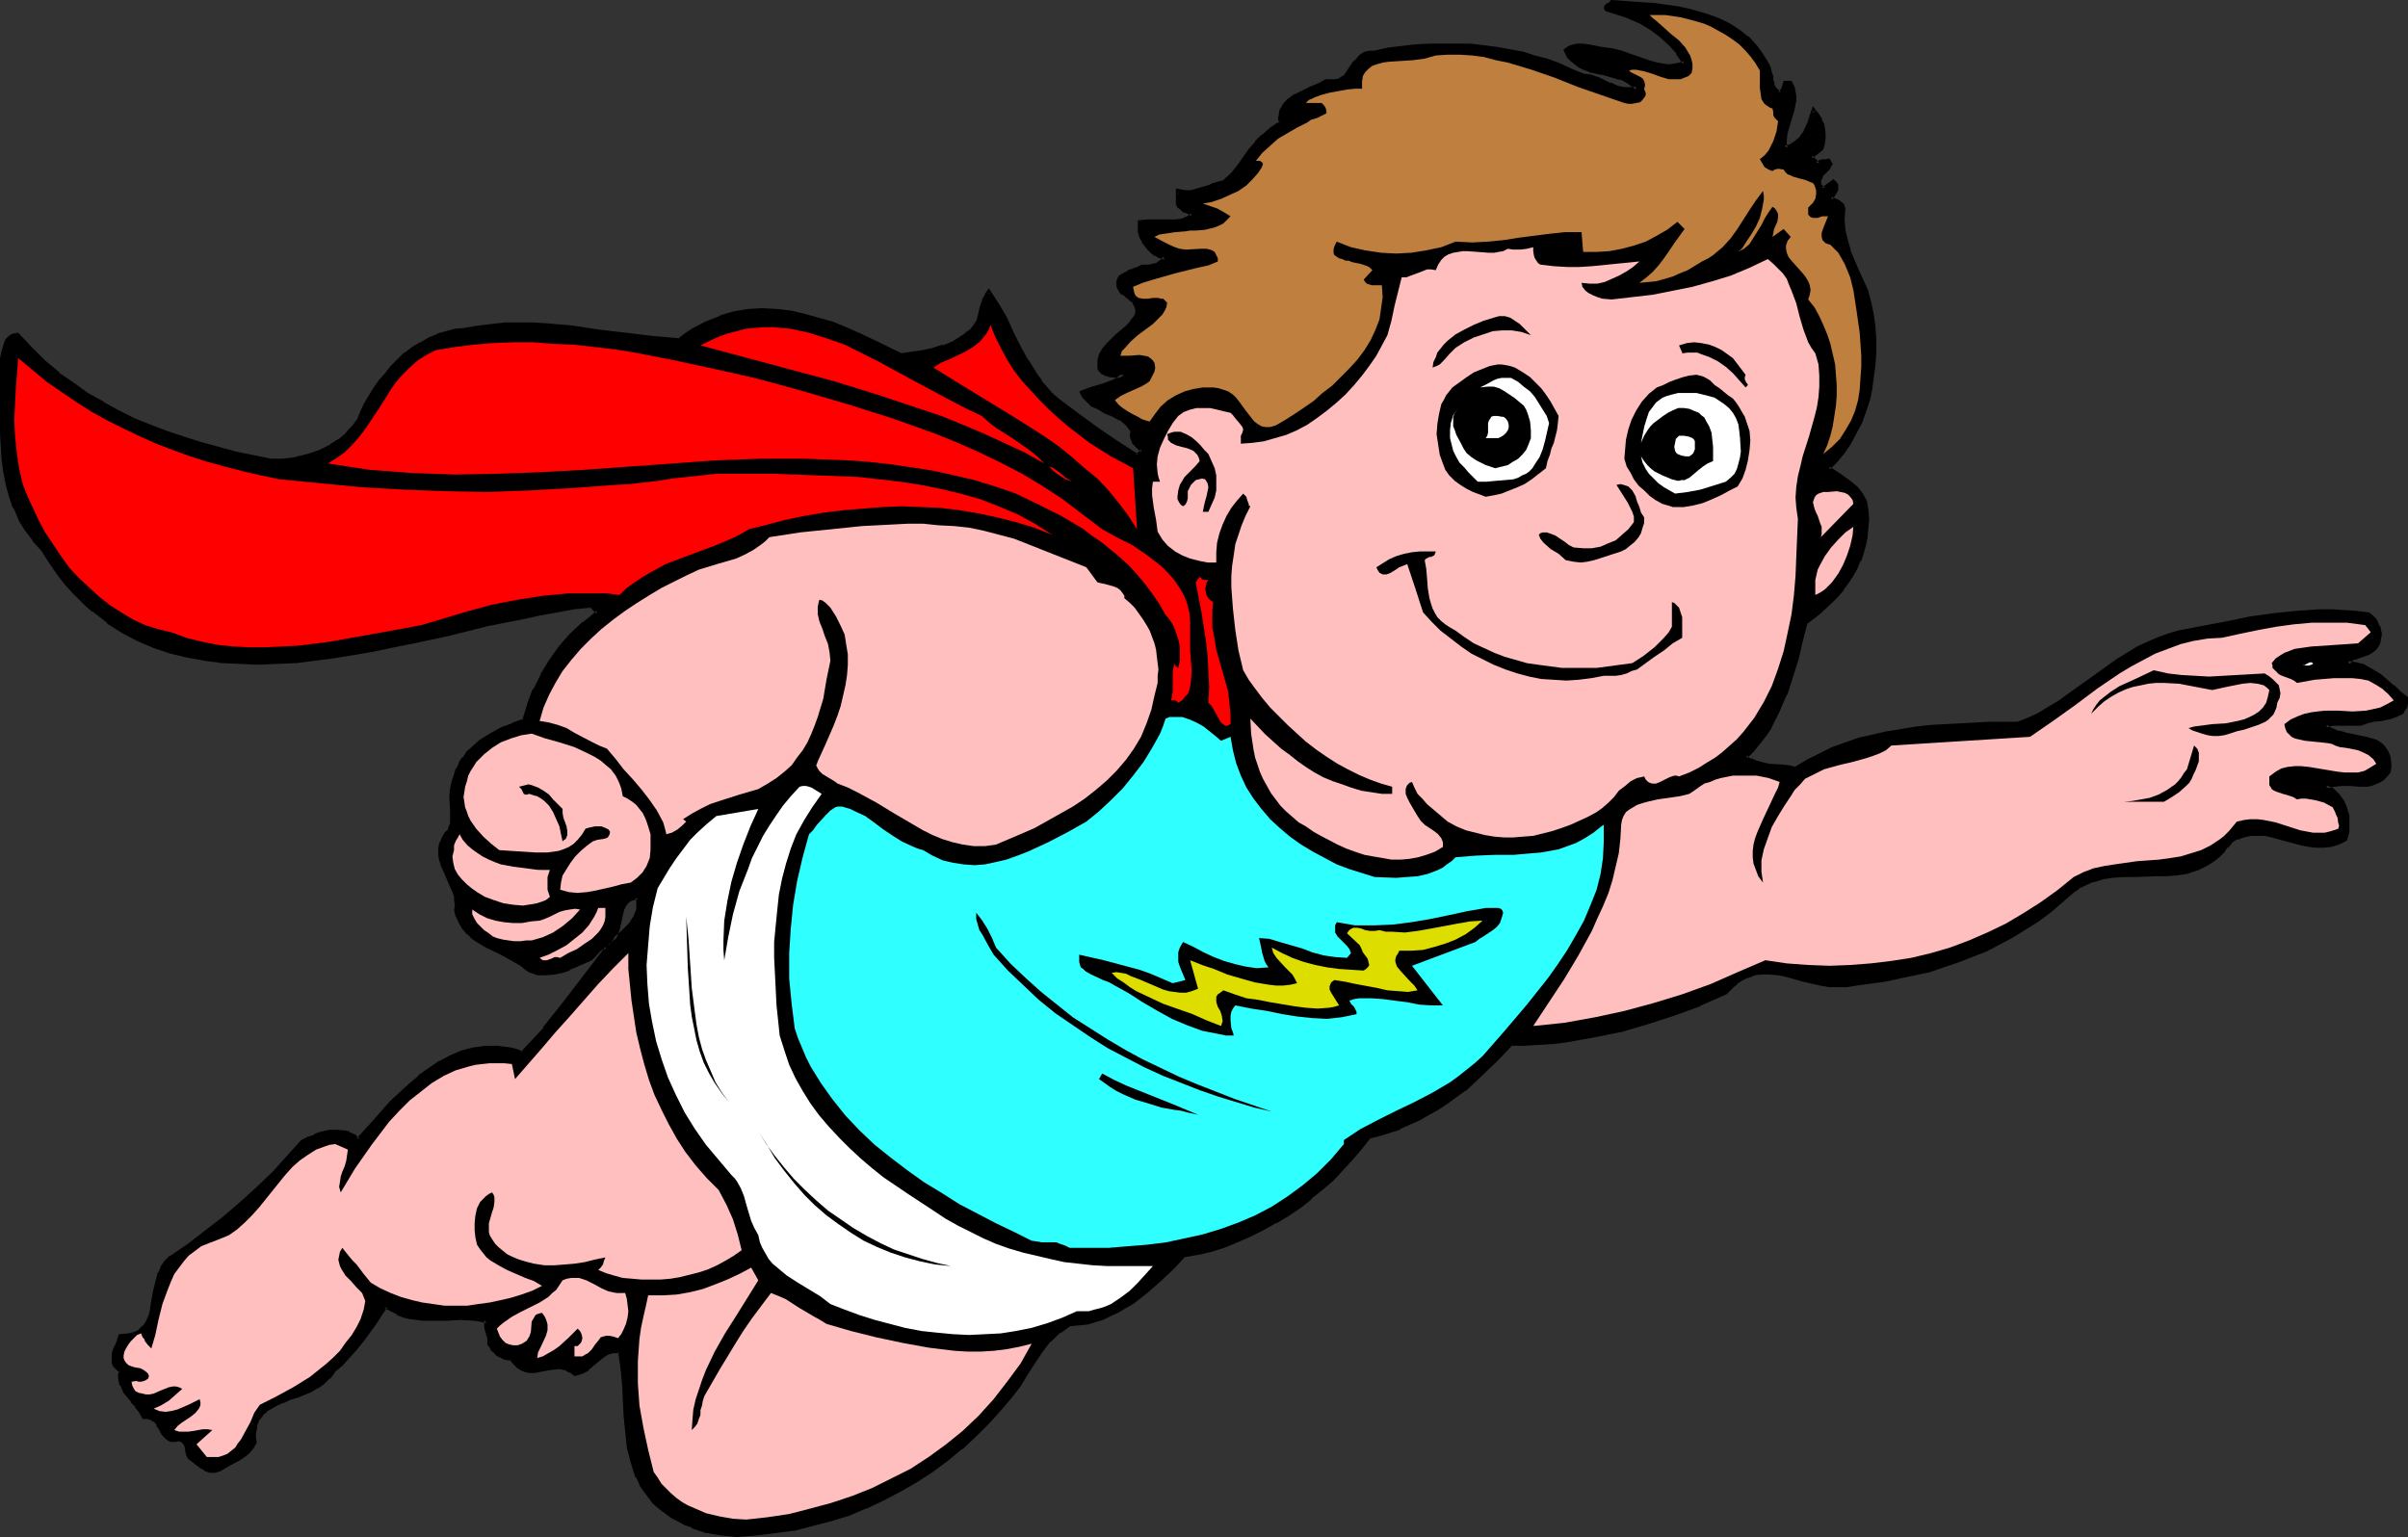 <?xml version="1.0" encoding="UTF-8" standalone="no"?>
<svg
   version="1.0"
   width="129.937mm"
   height="82.952mm"
   id="svg52"
   sodipodi:docname="Super Hero - Kid 2.wmf"
   xmlns:inkscape="http://www.inkscape.org/namespaces/inkscape"
   xmlns:sodipodi="http://sodipodi.sourceforge.net/DTD/sodipodi-0.dtd"
   xmlns="http://www.w3.org/2000/svg"
   xmlns:svg="http://www.w3.org/2000/svg">
  <rect width="100%" height="100%" fill="#333333" stroke="none"/>
  <sodipodi:namedview
     id="namedview52"
     pagecolor="#ffffff"
     bordercolor="#000000"
     borderopacity="0.25"
     inkscape:showpageshadow="2"
     inkscape:pageopacity="0.0"
     inkscape:pagecheckerboard="0"
     inkscape:deskcolor="#d1d1d1"
     inkscape:document-units="mm" />
  <defs
     id="defs1">
    <pattern
       id="WMFhbasepattern"
       patternUnits="userSpaceOnUse"
       width="6"
       height="6"
       x="0"
       y="0" />
  </defs>
  <path
     style="fill:#000000;fill-opacity:1;fill-rule:evenodd;stroke:none"
     d="m 124.432,192.314 -0.162,0.323 -0.485,0.162 0.323,-0.162 0.323,-0.323 0.646,-0.646 0.323,-0.646 0.485,-1.293 0.485,-1.616 v -0.808 l 0.162,-0.646 0.323,-1.454 0.323,-0.485 0.323,-0.485 0.485,-0.485 0.646,-0.485 0.646,-0.162 0.808,-0.162 0.162,0.97 v 0.646 l -0.162,0.808 -0.162,0.646 -0.485,1.293 -0.646,1.131 -0.97,0.97 -0.97,0.97 -1.131,0.97 z m 356.974,-44.604 0.485,-0.323 0.808,-0.323 1.454,-0.323 1.454,-0.162 1.616,-0.323 1.454,-0.323 0.485,-0.323 0.646,-0.323 0.323,-0.485 0.323,-0.646 0.323,-0.808 v -0.808 l -1.454,-1.131 -1.293,-1.293 -2.747,-2.263 -1.454,-0.97 -1.616,-0.808 -1.616,-0.485 -1.778,-0.323 0.485,-0.646 0.808,-0.485 0.808,-0.323 0.97,-0.323 0.97,-0.323 0.808,-0.323 0.646,-0.646 0.323,-0.485 0.323,-0.485 0.323,-0.97 v -0.808 -0.97 l -0.323,-0.646 -0.323,-0.808 -0.485,-0.646 -0.485,-0.485 -0.646,-0.485 -2.424,-0.323 -2.586,-0.162 -2.424,-0.162 h -2.424 l -4.848,0.162 -4.686,0.485 -4.686,0.808 -4.686,0.808 -9.373,1.939 -2.262,0.646 -2.262,0.808 -2.262,0.808 -2.101,1.131 -1.939,1.131 -2.101,1.454 -4.04,2.747 -4.04,2.909 -3.878,2.747 -2.101,1.293 -2.101,1.131 -2.101,1.131 -2.262,0.808 h -5.818 l -5.979,0.162 -5.979,0.485 -2.909,0.323 -2.909,0.323 -2.909,0.646 -2.909,0.646 -2.747,0.646 -2.747,0.808 -2.747,1.131 -2.586,1.131 -2.424,1.293 -2.586,1.616 -1.293,-0.323 -1.293,-0.162 -2.909,-0.323 -1.293,-0.162 -1.293,-0.323 -1.131,-0.485 -0.97,-0.808 1.454,-1.454 1.131,-1.454 1.293,-1.616 0.97,-1.616 0.97,-1.616 0.808,-1.616 1.454,-3.555 1.293,-3.394 0.97,-3.717 0.808,-3.555 0.97,-3.717 2.747,-2.101 2.586,-2.424 1.131,-1.131 1.131,-1.293 0.97,-1.293 0.97,-1.454 0.808,-1.454 0.646,-1.616 0.646,-1.454 0.323,-1.778 0.323,-1.616 0.323,-1.778 v -1.778 l -0.162,-1.939 -0.162,-0.808 -0.162,-0.808 -0.646,-1.293 -0.97,-1.293 -0.97,-0.808 -2.424,-1.778 -2.424,-1.616 1.616,-1.616 1.454,-1.778 1.293,-1.778 1.131,-2.101 0.97,-2.101 0.808,-2.263 0.808,-2.263 0.485,-2.424 0.485,-2.424 0.162,-2.424 0.162,-2.424 v -2.586 l -0.162,-2.424 -0.323,-2.424 -0.485,-2.424 -0.646,-2.424 -1.778,-4.202 -1.778,-4.363 -0.646,-2.101 -0.485,-2.101 -0.162,-2.101 0.162,-2.101 v -0.485 l -0.323,-0.323 -0.162,-0.323 -0.485,-0.162 -1.616,-0.808 0.646,-0.808 0.485,-0.97 V 38.301 37.816 l -0.162,-0.485 -0.323,-0.323 -2.101,1.616 -0.323,-0.323 -0.323,-0.485 -0.162,-0.323 -0.162,-0.323 0.162,-0.808 0.323,-0.646 1.131,-1.131 0.485,-0.485 0.323,-0.646 -0.485,-0.646 h -0.485 l -0.485,0.162 h -0.646 l -0.323,0.323 -0.162,0.162 -1.454,-1.454 2.101,-1.778 0.323,-0.97 0.162,-0.97 v -1.131 -0.97 l -0.323,-0.97 -0.323,-0.97 -0.646,-0.97 -0.646,-0.646 -0.808,2.424 -0.485,1.131 -0.646,1.131 -0.808,0.97 -0.808,0.808 -0.97,0.646 -1.293,0.485 -0.162,-0.808 v -0.808 l 0.323,-1.616 0.808,-3.232 0.485,-1.616 0.323,-1.616 v -0.97 l -0.162,-0.808 -0.162,-0.97 -0.323,-0.808 h -1.131 l -0.323,1.131 -0.323,0.485 -0.485,0.485 -0.646,-0.485 -0.485,-0.646 -0.323,-0.646 -0.162,-0.808 -0.162,-0.808 -0.162,-0.808 -0.162,-0.808 -0.323,-0.808 -1.293,-1.939 -1.454,-1.939 -1.454,-1.616 -1.778,-1.293 -1.778,-1.131 -1.939,-1.131 -2.101,-0.808 -2.101,-0.646 -2.262,-0.485 -2.262,-0.485 -4.525,-0.646 -4.363,-0.323 -4.525,-0.323 -0.162,0.162 -0.162,0.323 -0.485,0.162 -0.162,0.162 -0.162,0.323 0.162,0.323 2.424,0.646 2.424,0.808 2.101,1.131 2.262,1.293 1.939,1.454 1.778,1.616 1.616,1.939 1.293,2.101 -0.97,0.323 -0.808,0.162 -0.97,0.162 -0.97,-0.162 -1.778,-0.162 -1.939,-0.485 -1.778,-0.646 -1.939,-0.808 -1.778,-0.646 -1.939,-0.323 -1.131,-0.162 -1.131,-0.162 -2.424,-0.485 -1.293,-0.323 -1.131,0.162 -1.131,0.323 -0.485,0.162 -0.646,0.485 0.646,0.97 0.646,0.808 0.646,0.646 0.97,0.646 0.808,0.323 0.97,0.485 2.101,0.485 1.131,0.323 1.131,0.162 2.101,0.646 0.97,0.323 0.808,0.485 0.97,0.646 0.646,0.808 -0.646,0.162 h -0.646 -1.454 l -1.293,-0.485 -1.454,-0.485 -1.293,-0.646 -1.293,-0.485 -1.454,-0.485 -1.454,-0.162 -2.424,-1.131 -2.424,-0.97 -2.586,-0.97 -2.424,-0.808 -2.586,-0.646 -2.586,-0.485 -2.747,-0.485 -2.747,-0.323 -2.586,-0.323 -2.747,-0.162 h -2.747 l -2.747,0.162 -2.747,0.162 -2.747,0.323 -2.909,0.323 -2.747,0.485 h -0.97 l -0.808,0.323 -0.646,0.323 -0.485,0.323 -0.97,1.131 -1.778,2.424 -0.323,0.485 -0.646,0.485 -0.646,0.323 -0.646,0.162 h -0.97 l -0.97,-0.162 -1.454,0.808 -1.454,0.808 -1.778,0.646 -1.616,0.808 -1.454,0.97 -0.485,0.646 -0.485,0.646 -0.323,0.646 -0.323,0.808 v 0.808 0.97 l -0.97,0.646 -0.97,0.646 -1.616,1.454 -1.293,1.293 -1.293,1.616 -2.262,3.232 -1.293,1.616 -1.616,1.454 -1.131,0.323 -1.131,0.485 -1.131,0.485 -1.131,0.323 -1.131,0.323 -1.293,0.162 h -1.293 l -1.293,-0.162 v 2.586 l 0.162,0.485 0.323,0.323 0.808,0.485 0.808,0.485 0.808,0.485 -0.485,0.323 -0.485,0.323 -1.131,0.485 -1.293,0.323 h -1.454 -2.909 -1.454 -1.454 v 2.101 l 0.323,0.97 0.323,0.808 0.485,0.808 0.646,0.646 0.646,0.646 0.808,0.485 0.808,0.485 1.131,0.323 -0.485,0.646 -0.485,0.323 -0.485,0.323 -0.646,0.323 -1.293,0.323 h -1.293 l -0.97,0.323 -0.97,0.485 -0.97,0.323 -0.808,0.485 -0.808,0.485 -0.162,0.485 -0.162,0.323 -0.162,0.485 0.162,0.485 0.323,0.646 0.323,0.646 0.808,0.485 0.646,0.485 0.646,0.485 0.485,0.485 0.323,0.485 0.162,0.485 0.162,0.97 -0.323,0.808 -0.485,0.808 -0.646,0.97 -0.808,0.808 -0.97,0.808 -1.131,0.808 -1.778,1.778 -0.808,0.97 -0.646,1.131 -0.323,0.97 v 1.293 l 0.162,0.323 0.162,0.323 0.485,0.646 0.646,0.323 0.808,0.162 1.616,0.162 0.646,-0.162 h 0.646 l -0.97,0.646 -1.131,0.646 -2.101,0.97 -2.262,0.646 -2.101,0.808 0.323,0.646 0.646,0.646 1.131,0.97 1.293,0.808 1.454,0.646 1.454,0.808 1.454,0.646 1.454,1.131 0.485,0.646 0.646,0.808 -0.162,0.646 v 0.646 l 0.162,0.485 0.323,0.485 0.646,0.97 0.485,0.323 0.485,0.485 -1.131,1.131 -4.202,-2.586 -4.04,-2.909 -4.04,-2.909 -4.04,-3.071 -1.293,-1.131 -1.131,-1.293 -1.131,-1.293 -0.97,-1.454 -1.778,-2.747 -1.454,-2.909 -1.454,-2.909 -1.454,-2.909 -1.454,-2.747 -1.778,-2.586 -0.485,0.646 -0.323,0.808 -0.646,1.454 -0.646,3.232 -0.808,0.97 -0.808,0.808 -0.808,0.646 -0.808,0.646 -1.939,1.131 -1.939,0.808 -2.101,0.646 -2.262,0.485 -4.525,0.646 -5.494,-2.747 -2.747,-1.454 -2.909,-1.131 -2.747,-1.131 -2.909,-0.97 -2.747,-0.808 -2.909,-0.485 -2.747,-0.323 -2.909,-0.162 -2.747,0.162 -2.909,0.485 -2.909,0.808 -2.747,1.131 -2.909,1.616 -1.454,0.97 -1.293,0.97 -5.494,-0.485 -5.494,-0.646 -5.333,-0.808 -5.494,-0.646 -5.494,-0.485 -2.586,-0.162 h -2.747 -2.747 l -2.909,0.162 -2.747,0.323 -2.747,0.485 -1.778,0.323 -1.778,0.323 -1.939,0.646 -1.616,0.646 -1.616,0.97 -1.616,0.97 -1.616,1.131 -1.293,1.293 -1.454,1.454 -1.131,1.454 -1.293,1.454 -1.131,1.616 -0.97,1.616 -0.97,1.454 -0.646,1.778 -0.808,1.616 -0.646,0.97 -0.97,0.97 -0.808,0.97 -0.97,0.808 -2.101,1.454 -2.262,0.97 -2.424,0.97 -2.586,0.485 -2.586,0.323 -2.586,0.162 -7.11,-1.616 -7.11,-1.939 -3.394,-0.97 -3.555,-1.131 -3.394,-1.293 -3.232,-1.454 -3.394,-1.454 -3.07,-1.778 -3.07,-1.939 -3.07,-1.939 -2.909,-2.263 -2.909,-2.424 -2.586,-2.586 -2.586,-2.909 -0.97,0.162 -0.646,0.323 -0.485,0.646 -0.323,0.646 -0.485,1.454 -0.485,1.454 0.162,5.01 -0.162,5.171 0.162,5.171 0.162,2.747 0.162,2.424 0.323,2.586 0.485,2.424 0.646,2.424 0.808,2.424 1.131,2.263 1.293,2.263 1.454,2.101 1.778,1.939 1.131,1.939 1.293,1.778 1.131,1.616 1.293,1.616 1.454,1.616 1.293,1.293 1.454,1.454 1.293,1.131 2.909,2.263 3.07,1.939 3.232,1.778 3.232,1.293 3.232,1.131 3.555,0.808 3.394,0.646 3.717,0.485 3.555,0.162 3.717,0.162 3.717,-0.162 3.878,-0.162 3.878,-0.485 3.878,-0.485 7.757,-1.293 7.757,-1.616 7.757,-1.616 7.595,-1.778 7.434,-1.616 3.717,-0.808 3.555,-0.646 3.555,-0.485 3.394,-0.485 1.454,1.454 -2.909,2.263 -2.586,2.424 -2.262,2.586 -1.939,2.747 -1.778,2.909 -1.454,2.909 -1.131,3.071 -0.97,3.232 -2.424,0.808 -2.262,0.97 -2.262,1.131 -1.939,1.293 -1.778,1.616 -0.97,0.808 -0.646,0.97 -0.646,1.131 -0.646,1.131 -0.485,1.131 -0.323,1.454 -0.323,1.454 -0.162,1.454 0.162,2.909 v 1.454 1.293 l -0.485,1.131 -0.323,0.485 -0.323,0.485 -0.646,1.131 -0.485,0.97 -0.162,0.97 v 0.97 l 0.162,1.131 0.162,0.97 0.808,1.778 0.97,1.778 0.646,1.939 0.323,0.97 0.162,0.808 0.162,0.97 -0.162,0.97 0.323,1.454 0.485,1.131 0.646,0.97 0.808,0.97 0.97,0.808 0.808,0.646 2.262,1.293 2.262,1.293 2.262,0.97 2.101,1.454 0.97,0.646 0.97,0.808 0.97,0.323 0.808,0.162 1.616,0.162 1.616,-0.323 1.616,-0.323 1.454,-0.485 1.454,-0.646 1.454,-0.646 1.616,-0.808 0.323,-0.323 0.323,-0.323 0.808,-0.97 0.485,-0.323 0.485,-0.323 h 0.485 l 0.323,0.162 -8.403,11.151 -4.202,5.495 -2.262,2.424 -2.424,2.586 -1.293,-0.485 -1.293,-0.323 -1.131,-0.162 -1.293,-0.162 -1.293,-0.162 -1.131,0.162 -2.424,0.323 -2.424,0.646 -2.262,0.808 -2.101,1.131 -2.101,1.454 -2.101,1.616 -1.939,1.616 -1.939,1.778 -1.939,1.778 -3.555,3.879 -3.232,3.717 -0.646,-0.646 -0.646,-0.323 -0.646,-0.323 -0.808,-0.162 -1.454,-0.323 -1.454,0.162 -1.616,0.323 -1.454,0.485 -1.454,0.485 -1.131,0.646 -2.909,3.232 -3.07,3.232 -3.232,3.232 -3.394,3.071 -3.394,2.909 -3.555,2.909 -3.555,2.586 -3.717,2.424 -0.97,0.97 -0.808,1.131 -0.485,1.131 -0.485,1.293 -0.485,2.586 -0.485,2.747 -0.162,1.131 -0.323,1.293 -0.646,0.97 -0.646,0.97 -0.808,0.808 -0.97,0.646 -0.646,0.162 -0.646,0.162 -1.778,0.162 -0.323,0.646 -0.323,0.97 -0.323,0.97 -0.323,0.97 -0.162,0.97 0.162,0.97 0.162,0.323 0.323,0.485 0.323,0.323 0.485,0.323 v 0.808 0.808 l 0.162,0.646 0.162,0.646 0.646,1.131 0.646,0.97 0.808,1.131 0.97,0.97 0.808,1.131 0.646,1.293 0.646,-0.162 0.646,0.162 0.485,0.162 0.485,0.323 0.646,0.808 0.485,1.131 0.646,0.97 0.646,0.646 0.485,0.323 0.485,0.162 h 0.646 l 0.808,-0.162 0.646,0.323 0.485,0.323 0.162,0.323 0.162,0.646 0.323,1.131 v 0.485 l 0.323,0.485 1.293,0.97 1.454,1.131 0.646,0.323 0.97,0.323 h 0.808 l 0.97,-0.162 1.939,-1.131 2.101,-1.131 0.808,-0.646 0.97,-0.808 0.646,-0.808 0.646,-1.131 v -0.97 -0.808 -0.808 l 0.162,-0.646 0.485,-1.293 0.646,-1.131 0.97,-0.808 1.131,-0.808 1.131,-0.646 1.293,-0.485 1.454,-0.485 1.454,-0.646 2.747,-1.131 1.293,-0.646 1.293,-0.97 0.97,-0.97 0.97,-1.293 1.616,-1.293 1.454,-1.616 1.454,-1.616 1.454,-1.778 2.586,-3.555 1.131,-1.616 1.131,-1.778 1.293,0.808 1.131,0.646 1.293,0.485 1.293,0.323 2.424,0.323 2.586,0.162 1.454,-0.162 h 1.131 2.586 2.747 l 1.293,0.162 1.293,0.323 v 0.646 0.646 l 0.323,1.131 0.323,1.131 v 0.485 0.646 l 0.323,0.646 0.323,0.485 0.646,0.485 0.485,0.485 0.646,0.323 0.646,0.323 0.646,0.162 h 0.808 l 0.646,0.97 0.808,0.808 0.646,0.323 0.808,0.323 0.808,0.162 h 0.808 l 1.778,-0.162 1.616,-0.485 1.778,-0.162 0.808,0.162 0.808,0.162 0.808,0.485 0.646,0.646 1.454,-0.323 1.131,-0.808 1.939,-1.616 0.97,-0.808 1.131,-0.646 0.485,-0.323 h 0.646 l 0.808,-0.162 h 0.646 l 0.646,3.394 0.323,3.232 0.323,6.626 0.323,3.071 0.323,3.232 0.808,3.071 0.323,1.616 0.646,1.454 0.646,1.454 0.808,1.293 0.97,1.131 0.97,1.293 1.131,0.97 1.131,0.97 1.293,0.808 1.293,0.808 1.454,0.646 1.454,0.646 1.454,0.485 1.454,0.485 3.07,0.485 3.07,0.323 3.878,-0.323 3.878,-0.323 3.878,-0.646 3.717,-0.808 3.717,-1.131 3.717,-1.131 3.555,-1.454 3.394,-1.454 3.394,-1.778 3.232,-1.939 3.232,-2.101 3.07,-2.263 3.07,-2.424 2.909,-2.747 2.747,-2.747 2.586,-2.909 1.778,-2.101 1.616,-2.263 1.616,-2.263 1.454,-2.424 1.616,-2.263 1.616,-2.101 0.97,-0.97 0.97,-0.97 1.131,-0.808 1.131,-0.646 1.616,-0.162 1.778,-0.162 1.616,-0.485 1.616,-0.485 1.616,-0.646 1.454,-0.808 1.454,-0.808 1.616,-0.97 2.747,-2.101 2.747,-2.424 2.586,-2.424 2.262,-2.424 2.909,-0.646 2.747,-0.646 2.586,-0.808 2.747,-0.97 2.586,-1.131 2.586,-1.293 2.586,-1.454 2.424,-1.616 2.424,-1.454 2.262,-1.939 2.262,-1.778 2.262,-1.939 1.939,-2.101 1.939,-2.101 1.939,-2.101 1.778,-2.263 2.101,-0.485 4.04,-1.454 4.04,-1.778 1.778,-1.131 1.939,-1.131 1.778,-1.131 3.717,-2.586 3.232,-3.071 3.232,-3.071 3.07,-3.232 h 2.586 l 2.747,-0.162 2.747,-0.162 2.909,-0.323 5.494,-0.97 5.656,-1.131 5.494,-1.616 5.494,-1.616 5.333,-2.101 5.333,-2.263 0.646,-0.808 0.646,-0.646 0.808,-0.646 0.646,-0.485 1.454,-0.808 1.616,-0.485 1.616,-0.323 h 1.616 l 1.616,0.323 1.616,0.323 3.555,0.808 3.394,0.808 1.939,0.323 1.778,0.162 1.778,-0.162 1.778,-0.323 5.979,-0.808 3.07,-0.485 2.909,-0.646 3.07,-0.808 2.909,-0.97 2.747,-0.97 2.909,-0.97 2.909,-1.293 2.747,-1.293 2.747,-1.454 2.586,-1.616 2.586,-1.616 2.424,-1.939 2.424,-2.101 2.424,-2.101 0.808,-0.646 0.97,-0.485 1.939,-0.808 2.101,-0.485 2.101,-0.323 2.101,-0.323 h 2.262 4.363 l 2.101,-0.162 2.101,-0.162 2.101,-0.323 1.939,-0.646 1.939,-0.808 0.97,-0.485 0.808,-0.646 0.97,-0.808 0.808,-0.808 0.646,-0.97 0.808,-0.97 1.454,-0.808 1.454,-0.485 1.454,-0.323 h 1.454 l 1.454,0.162 1.454,0.162 2.909,0.808 2.909,0.808 1.616,0.323 1.454,0.323 h 1.454 l 1.616,-0.323 1.454,-0.323 1.454,-0.808 0.323,-1.454 0.162,-1.616 -0.162,-1.616 -0.485,-1.454 -0.646,-1.616 -0.808,-1.131 -1.131,-0.97 -0.646,-0.485 -0.646,-0.323 0.808,-0.323 0.97,-0.162 1.616,-0.162 1.778,0.162 h 1.616 1.616 l 0.808,-0.162 0.808,-0.162 0.646,-0.323 0.808,-0.485 0.646,-0.646 0.646,-0.97 0.162,-0.808 v -0.646 l -0.162,-1.293 -0.323,-1.131 -0.646,-0.808 -0.646,-0.646 -0.808,-0.485 -0.97,-0.485 -1.131,-0.323 -2.262,-0.323 -2.262,-0.485 -1.131,-0.323 -0.97,-0.323 -0.808,-0.485 -0.808,-0.646 0.808,-0.162 0.808,-0.162 1.778,-0.162 z"
     id="path1" />
  <path
     style="fill:#000000;fill-opacity:1;fill-rule:evenodd;stroke:none"
     d="m 124.109,191.991 -0.162,0.323 v -0.162 l -0.323,0.323 0.485,0.646 0.323,-0.162 v 0 l 0.323,-0.323 0.646,-0.646 0.323,-0.646 0.646,-1.616 0.323,-1.454 v 0 l 0.162,-0.808 0.162,-0.808 v 0.162 l 0.323,-1.454 v 0.162 l 0.323,-0.646 v 0 l 0.323,-0.485 -0.162,0.162 0.485,-0.485 v 0 l 0.485,-0.323 v 0 l 0.646,-0.162 h -0.162 l 0.808,-0.162 -0.485,-0.323 0.162,0.808 v 0 0.646 0 0.808 l -0.162,0.646 v -0.162 l -0.485,1.293 v -0.162 l -0.808,1.293 0.162,-0.162 -0.97,0.97 -0.97,0.97 v 0 l -1.131,0.97 v 0 l -1.293,0.97 0.646,0.646 1.131,-0.808 v -0.162 l 1.131,-0.97 h 0.162 l 0.97,-0.97 0.97,-0.97 v 0 l 0.808,-1.293 0.485,-1.293 0.162,-0.646 v -0.808 -0.162 -0.646 -0.162 l -0.162,-1.131 h -1.293 v 0 l -0.646,0.323 -0.646,0.485 -0.646,0.485 -0.323,0.485 v 0.162 l -0.323,0.485 -0.485,1.454 v 0.162 0.646 l -0.162,0.808 v -0.162 l -0.485,1.616 -0.485,1.454 0.162,-0.162 -0.485,0.646 0.162,-0.162 -0.646,0.646 -0.323,0.323 h 0.162 l -0.323,0.162 0.485,0.808 0.485,-0.323 0.162,-0.485 v 0.162 z"
     id="path2" />
  <path
     style="fill:#000000;fill-opacity:1;fill-rule:evenodd;stroke:none"
     d="m 481.567,148.034 0.646,-0.323 -0.162,0.162 0.808,-0.323 h -0.162 l 1.454,-0.323 1.616,-0.162 1.454,-0.323 h 0.162 l 1.293,-0.485 h 0.162 l 0.485,-0.323 h 0.162 l 0.646,-0.323 0.323,-0.646 0.485,-0.646 0.162,-0.808 v -1.293 l -1.454,-1.131 v 0 l -1.293,-1.293 h -0.162 l -2.586,-2.263 v 0 l -1.616,-0.97 v 0 l -1.454,-0.808 -0.162,-0.162 -1.616,-0.485 h -0.162 l -1.778,-0.323 0.323,0.808 0.485,-0.646 v 0 l 0.646,-0.485 v 0.162 l 0.808,-0.323 0.97,-0.323 0.808,-0.323 h 0.162 l 0.808,-0.485 0.808,-0.646 0.485,-0.646 v 0 l 0.323,-0.646 0.162,-0.97 0.162,-0.808 v -0.162 l -0.162,-0.808 -0.162,-0.808 h -0.162 l -0.323,-0.808 -0.323,-0.646 -0.162,-0.162 -0.485,-0.485 v 0 l -0.808,-0.646 -2.586,-0.323 -2.424,-0.162 h -0.162 l -2.424,-0.162 h -2.424 l -4.848,0.323 v 0 l -4.686,0.485 -4.686,0.646 -4.686,0.97 -9.373,1.778 h -0.162 l -2.262,0.646 -2.262,0.808 v 0 l -2.262,0.97 -2.101,0.97 v 0 l -2.101,1.293 -2.101,1.293 -4.04,2.909 -3.878,2.747 -4.04,2.909 -1.939,1.131 v 0 l -2.101,1.293 -2.101,0.97 v 0 l -2.101,0.808 v 0 h -5.818 l -5.979,0.323 -5.979,0.323 v 0 l -2.909,0.323 -2.909,0.485 -2.909,0.485 h -0.162 l -2.747,0.646 -2.909,0.646 -2.747,0.97 -2.747,0.97 v 0 l -2.586,1.293 -2.586,1.293 v 0 l -2.424,1.454 h 0.323 l -1.454,-0.323 -1.293,-0.162 -2.747,-0.162 -1.454,-0.323 h 0.162 l -1.293,-0.323 v 0 l -1.131,-0.485 v 0.162 l -0.97,-0.808 0.162,0.646 1.454,-1.454 1.131,-1.454 0.162,-0.162 1.131,-1.454 1.131,-1.616 v -0.162 l 0.808,-1.616 0.808,-1.616 1.454,-3.394 0.162,-0.162 1.131,-3.555 1.131,-3.555 0.808,-3.555 0.97,-3.717 -0.162,0.162 2.747,-2.101 v 0 l 2.586,-2.424 1.131,-1.131 1.131,-1.293 v -0.162 l 0.97,-1.293 0.97,-1.454 v 0 l 0.808,-1.454 0.646,-1.616 h 0.162 l 0.485,-1.454 0.485,-1.778 v 0 l 0.323,-1.616 0.162,-1.939 v 0 l 0.162,-1.778 -0.162,-1.939 v 0 l -0.162,-0.808 v -0.162 l -0.162,-0.808 -0.808,-1.454 -0.97,-1.293 -0.97,-0.808 -0.162,-0.162 -2.424,-1.778 -2.262,-1.454 v 0.646 l 1.616,-1.616 v 0 l 1.454,-1.778 v 0 l 1.293,-1.939 v 0 l 1.131,-2.101 1.131,-2.101 v 0 l 0.808,-2.263 0.808,-2.424 0.485,-2.263 v -0.162 l 0.323,-2.424 0.323,-2.424 v 0 l 0.162,-2.424 v -2.586 l -0.162,-2.586 -0.323,-2.424 -0.485,-2.424 v 0 l -0.646,-2.424 v -0.162 l -1.939,-4.202 -1.778,-4.202 0.162,0.162 -0.646,-2.101 v 0 l -0.485,-2.101 -0.162,-2.101 v 0 l 0.162,-2.101 -0.162,-0.646 -0.162,-0.485 -0.485,-0.323 -0.323,-0.323 -1.778,-0.808 0.162,0.646 0.646,-0.808 0.646,-1.131 v -0.485 -0.646 l -0.323,-0.485 -0.646,-0.646 -2.424,1.778 h 0.646 l -0.323,-0.323 v 0 l -0.323,-0.323 v 0 l -0.162,-0.323 h 0.162 l -0.162,-0.323 v 0.162 l 0.162,-0.646 v 0.162 l 0.323,-0.646 h -0.162 l 1.616,-1.616 v -0.162 l 0.485,-0.808 -0.646,-1.131 -0.808,0.162 h -0.646 v 0 l -0.646,0.162 -0.485,0.323 -0.162,0.323 0.646,-0.162 -1.454,-1.454 v 0.646 l 2.262,-1.778 0.323,-1.131 v 0 l 0.162,-1.131 v -1.131 l -0.162,-1.131 v 0 l -0.162,-0.97 h -0.162 l -0.323,-0.97 -0.646,-0.97 v 0 l -1.131,-1.454 -1.131,3.232 0.162,-0.162 1.616,-2.101 -0.808,0.162 0.646,0.808 v 0 l 0.485,0.808 v 0 l 0.485,0.97 h -0.162 l 0.323,0.97 v -0.162 l 0.162,0.97 v 0 1.131 -0.162 l -0.323,1.131 v -0.162 l -0.323,0.97 0.323,-0.162 -2.586,1.939 2.262,2.263 0.485,-0.646 -0.162,0.162 0.323,-0.162 h -0.162 l 0.485,-0.162 v 0 h 0.646 0.485 l -0.485,-0.323 0.485,0.808 v -0.485 l -0.485,0.485 h 0.162 l -1.616,1.778 -0.485,0.808 v 0.808 0.485 l 0.323,0.323 v 0.162 l 0.323,0.323 0.646,0.646 2.424,-1.616 -0.646,-0.162 0.323,0.323 v 0 l 0.162,0.323 -0.162,-0.162 v 0.485 -0.162 0.485 -0.162 l -0.323,0.97 v 0 l -0.97,1.293 2.101,0.97 0.485,0.162 -0.162,-0.162 0.162,0.323 v 0 l 0.162,0.323 v -0.162 0.646 -0.162 l -0.162,2.101 v 0.162 l 0.323,2.101 0.323,2.101 v 0 l 0.646,2.101 0.162,0.162 1.616,4.202 1.939,4.202 -0.162,-0.162 0.646,2.424 v 0 l 0.485,2.424 0.323,2.424 0.162,2.586 v -0.162 2.586 2.424 0 l -0.323,2.424 -0.323,2.424 v -0.162 l -0.646,2.424 -0.646,2.263 -0.808,2.263 v 0 l -0.97,2.101 -1.293,1.939 v 0 l -1.131,1.939 v 0 l -1.454,1.616 v 0 l -1.939,2.101 2.747,1.778 2.424,1.778 v -0.162 l 0.97,0.97 v 0 l 0.808,1.131 v 0 l 0.808,1.293 h -0.162 l 0.323,0.808 v -0.162 0.97 -0.162 l 0.162,1.939 v 1.778 0 l -0.162,1.778 -0.323,1.616 v 0 l -0.485,1.616 -0.646,1.454 h 0.162 l -0.808,1.616 -0.808,1.454 v -0.162 l -0.808,1.454 -1.131,1.293 h 0.162 l -1.131,1.293 -1.131,1.131 -2.586,2.424 h 0.162 l -2.909,2.263 -0.97,3.717 -0.97,3.717 -0.97,3.555 -1.293,3.555 0.162,-0.162 -1.454,3.555 -0.97,1.616 -0.808,1.616 v 0 l -1.131,1.616 -1.131,1.454 v 0 l -1.131,1.454 -1.778,1.778 1.293,1.131 1.293,0.646 1.293,0.323 v 0 l 1.454,0.162 2.747,0.323 1.293,0.162 1.616,0.162 2.586,-1.454 v 0 l 2.424,-1.454 2.586,-1.131 v 0.162 l 2.747,-1.131 2.747,-0.808 2.747,-0.808 2.909,-0.646 h -0.162 l 2.909,-0.485 3.07,-0.485 2.909,-0.323 h -0.162 l 5.979,-0.323 5.979,-0.162 5.979,-0.162 2.262,-0.808 v 0 l 2.101,-0.97 2.101,-1.293 h 0.162 l 2.101,-1.131 3.878,-2.909 4.04,-2.909 4.04,-2.747 1.939,-1.293 2.101,-1.293 h -0.162 l 2.262,-1.131 2.101,-0.808 v 0 l 2.262,-0.646 2.262,-0.646 v 0 l 9.373,-1.939 4.686,-0.808 4.686,-0.808 4.686,-0.485 h -0.162 l 4.848,-0.162 h 2.424 2.424 v 0 l 2.424,0.162 2.586,0.323 h -0.162 l 0.485,0.485 v 0 l 0.485,0.485 v 0 l 0.485,0.646 v 0 l 0.323,0.646 -0.162,-0.162 0.323,0.808 v 0 0.808 -0.162 0.808 0 l -0.323,0.97 0.162,-0.162 -0.323,0.646 v -0.162 l -0.323,0.485 h 0.162 l -0.808,0.646 v -0.162 l -0.808,0.485 h 0.162 l -0.97,0.323 -0.808,0.162 -0.97,0.323 -0.808,0.646 -1.293,1.293 2.747,0.323 h -0.162 l 1.778,0.646 h -0.162 l 1.616,0.808 h -0.162 l 1.454,0.97 v -0.162 l 2.747,2.263 v 0 l 1.293,1.293 h 0.162 l 1.293,1.131 -0.162,-0.485 v 0.97 -0.162 l -0.162,0.808 v -0.162 l -0.323,0.646 -0.485,0.485 0.162,-0.162 -0.646,0.485 h 0.162 l -0.646,0.162 h 0.162 l -1.454,0.485 v 0 l -1.454,0.162 -1.616,0.162 -1.454,0.323 v 0 l -0.646,0.323 h -0.162 l -0.485,0.323 h 0.162 z"
     id="path3" />
  <path
     style="fill:#000000;fill-opacity:1;fill-rule:evenodd;stroke:none"
     d="m 368.771,24.726 -0.646,1.293 -0.485,1.131 v -0.162 l -0.808,1.131 0.162,-0.162 -0.97,0.808 v 0 l -0.97,0.646 h 0.162 l -1.293,0.323 0.646,0.485 -0.162,-0.808 v -0.97 0.162 l 0.162,-1.616 v 0.162 l 0.97,-3.232 0.485,-1.616 v -0.162 l 0.323,-1.616 v -0.97 l -0.162,-0.97 -0.162,-0.808 -0.646,-1.293 h -1.616 l -0.485,1.616 0.162,-0.162 -0.323,0.323 v 0 l -0.485,0.485 h 0.646 l -0.646,-0.485 v 0 l -0.485,-0.485 v 0 l -0.323,-0.646 h 0.162 l -0.323,-0.808 v 0.162 -0.97 0 l -0.323,-0.808 -0.162,-0.808 v 0 l -0.323,-0.808 v 0 l -1.293,-2.101 -1.293,-1.778 -0.162,-0.162 -1.454,-1.616 h -0.162 l -1.616,-1.293 -1.939,-1.293 v 0 l -1.939,-0.97 -2.101,-0.808 v 0 l -2.101,-0.646 -2.262,-0.646 v 0 L 342.268,1.293 337.744,0.646 333.219,0.323 328.532,0 328.209,0.485 V 0.323 l -0.162,0.323 0.162,-0.162 -0.485,0.162 -0.485,0.485 -0.162,0.485 0.323,0.646 2.586,0.808 2.424,0.808 h -0.162 l 2.262,0.97 v 0 l 2.101,1.293 1.939,1.454 v 0 l 1.778,1.616 v 0 l 1.616,1.778 h -0.162 l 1.454,2.101 0.162,-0.646 -0.97,0.323 h 0.162 l -0.97,0.162 -0.97,0.162 h 0.162 -0.808 l -1.939,-0.323 v 0 l -1.778,-0.485 -1.778,-0.646 -1.939,-0.646 -1.778,-0.646 -1.939,-0.485 -1.293,-0.162 h 0.162 l -1.293,-0.162 v 0 l -2.424,-0.485 -1.293,-0.162 h -1.131 l -1.293,0.323 v 0 l -0.646,0.323 v 0 l -0.808,0.646 0.646,1.293 v 0.162 l 0.808,0.808 0.808,0.646 v 0 l 0.808,0.646 v 0 l 0.97,0.485 0.97,0.323 0.162,0.162 2.101,0.485 v 0 l 1.131,0.162 h -0.162 l 1.131,0.323 2.101,0.646 v -0.162 l 0.97,0.485 0.808,0.485 v 0 l 0.808,0.646 V 17.615 l 0.646,0.646 0.323,-0.646 -0.808,0.162 h 0.162 -0.808 0.162 -1.454 0.162 l -1.454,-0.323 -1.293,-0.646 v 0.162 l -1.293,-0.646 -1.293,-0.646 h -0.162 l -1.293,-0.485 h -0.162 l -1.293,-0.162 v 0 l -2.424,-0.97 -2.424,-1.131 v 0 l -2.586,-0.97 -2.586,-0.646 -2.424,-0.808 h -0.162 l -2.586,-0.485 -2.747,-0.485 -2.586,-0.323 -2.747,-0.323 v 0 h -2.747 -2.747 -2.747 l -2.747,0.162 h -0.162 l -2.747,0.323 -2.747,0.323 -2.909,0.646 h 0.162 -1.131 l -0.808,0.162 -0.646,0.323 v 0 l -0.646,0.485 -0.97,1.131 h -0.162 l -1.616,2.424 v 0 l -0.323,0.485 v 0 l -0.646,0.323 h 0.162 l -0.646,0.323 h 0.162 l -0.808,0.162 h 0.162 -0.97 0.162 -1.293 l -1.454,0.808 -1.616,0.646 -1.616,0.808 -1.616,0.808 h -0.162 l -1.293,0.97 -0.646,0.646 -0.485,0.646 v 0.162 l -0.485,0.646 -0.162,0.808 v 0.162 l -0.162,0.808 0.162,1.131 0.162,-0.485 -0.97,0.646 -0.97,0.646 v 0 l -1.616,1.454 h -0.162 l -1.293,1.293 v 0.162 l -1.293,1.454 v 0 l -2.262,3.232 v 0 l -1.293,1.616 v 0 l -1.616,1.454 h 0.323 l -1.293,0.323 -1.131,0.323 v 0 l -1.131,0.485 v 0 l -1.131,0.323 -1.131,0.323 v 0 l -1.131,0.323 v 0 h -1.293 0.162 l -1.939,-0.323 v 3.232 l 0.323,0.646 0.485,0.323 0.646,0.646 h 0.162 l 0.808,0.323 0.808,0.485 -0.162,-0.646 -0.323,0.323 v 0 l -0.485,0.323 -1.131,0.485 v 0 l -1.293,0.162 h 0.162 -1.454 -2.909 -1.454 l -1.939,0.162 0.97,0.323 -0.485,0.485 1.454,-0.162 h 1.454 l 2.909,0.162 1.454,-0.162 v 0 l 1.454,-0.162 1.131,-0.485 0.646,-0.323 0.97,-0.97 -1.454,-0.808 -0.808,-0.323 h 0.162 l -0.808,-0.485 v 0 l -0.323,-0.323 0.162,0.162 -0.323,-0.485 v 0.162 -2.586 l -0.485,0.485 1.454,0.162 v 0 h 1.454 l 1.131,-0.162 h 0.162 l 1.131,-0.323 1.131,-0.485 v 0 l 1.131,-0.485 v 0.162 l 1.131,-0.485 1.293,-0.323 1.616,-1.778 v 0 l 1.293,-1.616 h 0.162 l 2.262,-3.232 h -0.162 l 1.293,-1.454 v 0 l 1.293,-1.293 v 0 l 1.616,-1.454 v 0.162 l 0.97,-0.646 1.131,-0.808 -0.162,-1.293 v 0.162 l 0.162,-0.97 v 0.162 l 0.162,-0.808 v 0 l 0.323,-0.646 v 0 l 0.485,-0.646 v 0.162 l 0.485,-0.646 v 0.162 l 1.454,-0.97 h -0.162 l 1.616,-0.808 1.778,-0.808 1.454,-0.646 1.454,-0.808 h -0.323 l 1.131,0.162 v 0 h 0.97 l 0.97,-0.323 0.485,-0.323 h 0.162 l 0.646,-0.485 0.323,-0.485 0.162,-0.162 1.616,-2.424 v 0.162 l 0.97,-1.131 h -0.162 l 0.646,-0.323 h -0.162 l 0.646,-0.323 v 0 l 0.808,-0.162 h -0.162 0.97 l 2.909,-0.485 2.747,-0.323 2.747,-0.323 v 0 l 2.747,-0.323 h 2.747 2.747 l 2.747,0.162 h -0.162 l 2.747,0.162 2.586,0.323 2.747,0.646 2.586,0.485 v 0 l 2.586,0.646 2.586,0.808 2.424,0.808 v 0 l 2.424,0.97 2.424,1.131 1.616,0.323 h -0.162 l 1.454,0.323 v 0 l 1.293,0.646 1.293,0.646 h 0.162 l 1.293,0.485 1.454,0.323 1.454,0.162 v 0 l 0.646,-0.162 1.616,-0.323 -1.293,-1.293 h -0.162 l -0.808,-0.646 -0.97,-0.485 -0.97,-0.323 v -0.162 l -2.101,-0.646 -1.131,-0.162 v 0 l -1.131,-0.162 v 0 l -2.101,-0.646 h 0.162 l -0.97,-0.323 -0.97,-0.485 v 0 l -0.808,-0.485 v 0 l -0.808,-0.646 0.162,0.162 -0.646,-0.97 v 0.162 l -0.646,-1.131 v 0.646 l 0.485,-0.323 v 0 l 0.485,-0.323 v 0 l 1.131,-0.323 h -0.162 1.131 v 0 l 1.131,0.162 2.424,0.485 v 0 l 1.131,0.323 h 0.162 1.131 -0.162 l 1.939,0.485 1.778,0.646 1.939,0.646 1.778,0.646 1.939,0.646 v 0 l 1.939,0.162 0.97,0.162 0.97,-0.162 0.97,-0.162 v 0 l 1.454,-0.646 -1.616,-2.586 v 0 l -1.616,-1.939 v 0 l -1.778,-1.616 -0.162,-0.162 -1.778,-1.454 -2.262,-1.293 v 0 l -2.262,-0.97 h -0.162 l -2.262,-0.97 -2.424,-0.646 0.323,0.323 -0.162,-0.323 V 1.778 1.454 1.616 l 0.162,-0.162 h -0.162 l 0.485,-0.162 0.323,-0.323 v 0 l 0.323,-0.323 -0.485,0.323 4.363,0.162 4.525,0.485 4.525,0.646 2.262,0.485 h -0.162 l 2.262,0.485 2.101,0.646 v 0 l 2.101,0.808 1.778,0.97 v 0 l 1.939,1.131 1.616,1.454 V 8.08 l 1.454,1.616 v 0 l 1.454,1.778 1.131,2.101 v -0.162 l 0.323,0.808 v 0 l 0.162,0.808 0.162,0.808 v -0.162 l 0.162,0.808 v 0.162 l 0.162,0.808 0.323,0.808 0.646,0.646 1.131,0.808 0.646,-0.808 h 0.162 l 0.323,-0.646 0.323,-1.131 -0.485,0.323 h 1.131 l -0.485,-0.323 0.485,0.97 -0.162,-0.162 0.323,0.808 v 0.97 -0.162 0.97 -0.162 l -0.323,1.616 v 0 l -0.323,1.616 -0.97,3.232 v 0 l -0.323,1.778 0.162,0.808 0.162,1.454 1.778,-0.646 1.131,-0.646 0.808,-0.97 0.97,-1.131 v 0 l 0.485,-1.131 0.485,-1.131 0.162,-0.162 0.808,-2.424 z"
     id="path4" />
  <path
     style="fill:#000000;fill-opacity:1;fill-rule:evenodd;stroke:none"
     d="m 232.057,44.927 v 2.424 l 0.323,1.131 v 0 l 0.485,0.808 v 0.162 l 0.485,0.646 v 0 l 0.646,0.808 v 0 l 0.646,0.646 0.162,0.162 0.646,0.485 h 0.162 l 0.808,0.485 h 0.162 l 0.97,0.323 -0.323,-0.646 -0.323,0.485 v 0 l -0.485,0.323 v 0 l -0.485,0.323 h 0.162 l -0.646,0.323 0.162,-0.162 -1.293,0.323 v 0 h -1.454 l -0.97,0.485 -0.97,0.323 h 0.162 l -1.131,0.323 v 0.162 l -0.97,0.485 -0.808,0.485 -0.323,0.646 -0.162,0.323 v 0.646 0.646 l 0.323,0.646 v 0 l 0.485,0.808 0.97,0.485 h -0.162 l 0.646,0.485 0.162,0.162 0.485,0.485 v -0.162 l 0.485,0.485 h -0.162 l 0.323,0.485 v 0 l 0.162,0.323 v 0 l 0.162,0.808 v -0.162 l -0.162,0.97 v -0.162 l -0.485,0.808 v -0.162 l -0.646,0.97 -0.808,0.808 -0.97,0.808 -0.97,0.808 -1.939,1.939 v 0 l -0.808,0.97 v 0 l -0.646,1.131 -0.323,1.131 v 1.293 0.323 0.162 l 0.162,0.485 0.646,0.646 0.646,0.323 0.97,0.323 v 0 l 1.616,0.162 h 0.162 l 0.808,-0.162 h -0.162 0.646 l -0.323,-0.808 -0.97,0.646 h 0.162 l -1.131,0.646 -2.101,0.808 v 0 l -2.262,0.646 -2.586,0.97 0.646,1.293 0.646,0.646 1.131,1.131 1.454,0.646 1.293,0.808 1.616,0.646 1.454,0.808 v -0.162 l 1.293,1.131 v 0 l 0.485,0.646 v 0 l 0.485,0.646 v -0.323 l -0.162,0.808 v 0.646 l 0.323,0.808 0.162,0.485 1.293,1.293 0.485,0.485 v -0.646 l -1.131,1.131 0.485,-0.162 -4.04,-2.586 -4.04,-2.747 -4.202,-3.071 -3.878,-2.909 v 0 l -1.293,-1.131 -1.131,-1.293 v 0 l -1.131,-1.293 h 0.162 l -0.97,-1.293 -1.778,-2.909 v 0.162 l -1.616,-2.909 -1.454,-2.909 -1.293,-2.909 -1.616,-2.747 v 0 l -2.101,-3.232 -0.808,1.131 v 0.162 l -0.485,0.808 v 0 l -0.485,1.454 -0.808,3.232 v -0.162 l -0.646,0.97 v 0 l -0.646,0.808 -0.97,0.646 h 0.162 l -0.97,0.646 -1.778,1.131 v 0 l -1.939,0.808 v -0.162 l -2.101,0.646 h 0.162 l -2.262,0.485 -4.525,0.646 h 0.323 l -5.656,-2.747 -2.747,-1.293 -2.909,-1.293 v 0 l -2.747,-1.131 v 0 l -2.909,-0.808 -2.909,-0.808 v 0 l -2.747,-0.646 -2.909,-0.323 v 0 l -2.909,-0.162 -2.747,0.162 h -0.162 l -2.909,0.485 v 0 l -2.747,0.808 -0.162,0.162 -2.909,1.131 -2.747,1.454 v 0 l -1.454,0.97 -1.454,1.131 0.323,-0.162 -5.494,-0.485 -5.333,-0.646 -5.494,-0.646 -5.333,-0.808 -5.494,-0.485 h -0.162 l -2.586,-0.162 h -2.747 -2.747 l -2.909,0.323 v 0 l -2.747,0.323 -2.747,0.485 -1.939,0.162 v 0 l -1.778,0.485 -1.778,0.485 -0.162,0.162 -1.616,0.646 -1.616,0.97 h -0.162 l -1.616,0.97 -1.454,1.131 h -0.162 l -1.293,1.293 -1.454,1.454 -1.131,1.454 v 0 l -1.293,1.454 v 0 l -1.131,1.616 -0.97,1.616 v 0 l -0.97,1.616 -0.808,1.778 -0.646,1.616 v -0.162 l -0.808,1.131 0.162,-0.162 -0.97,0.97 -0.808,0.97 -0.97,0.808 v 0 l -2.101,1.293 h 0.162 l -2.262,1.131 v 0 l -2.424,0.808 -2.586,0.646 h 0.162 l -2.586,0.323 v 0 h -2.586 0.162 l -7.11,-1.454 -7.11,-1.939 -3.555,-1.131 -3.394,-1.131 -3.394,-1.293 v 0 l -3.232,-1.293 -3.232,-1.616 -3.232,-1.778 h 0.162 L 17.938,80.158 15.029,78.057 11.958,75.956 h 0.162 l -2.909,-2.424 -2.586,-2.586 -2.909,-3.071 -0.97,1.131 0.97,-0.162 -0.323,-0.162 2.586,2.909 2.586,2.586 2.909,2.424 v 0.162 l 2.909,2.101 3.07,2.101 3.07,1.778 h 0.162 l 3.07,1.778 3.232,1.454 3.394,1.454 v 0 l 3.394,1.293 3.555,1.293 3.394,0.97 7.11,1.939 7.11,1.616 2.747,-0.162 v 0 l 2.747,-0.323 v 0 l 2.586,-0.485 2.424,-0.97 v 0 l 2.262,-1.131 v 0 l 2.262,-1.454 v 0 l 0.97,-0.808 0.808,-0.97 0.97,-0.97 v 0 l 0.808,-1.131 0.646,-1.616 0.808,-1.616 0.808,-1.616 v 0 l 1.131,-1.616 0.97,-1.616 v 0 l 1.293,-1.454 v 0.162 l 1.131,-1.454 1.454,-1.454 1.293,-1.293 v 0.162 l 1.616,-1.131 1.454,-1.131 v 0 l 1.616,-0.808 1.778,-0.808 -0.162,0.162 1.778,-0.646 1.778,-0.485 v 0 l 1.778,-0.162 2.747,-0.485 2.909,-0.323 h -0.162 l 2.909,-0.162 h 2.747 2.747 l 2.586,0.162 v 0 l 5.494,0.485 5.333,0.646 5.494,0.808 5.494,0.646 5.656,0.485 1.454,-1.131 1.454,-0.97 h -0.162 l 2.909,-1.454 2.909,-1.293 -0.162,0.162 2.909,-0.808 h -0.162 l 2.909,-0.485 v 0 l 2.747,-0.162 2.909,0.162 h -0.162 l 2.909,0.323 2.747,0.485 v 0 l 2.909,0.808 2.747,0.97 v 0 l 2.747,0.97 v 0 l 2.747,1.293 2.909,1.293 5.656,2.747 4.686,-0.646 2.101,-0.323 h 0.162 l 2.101,-0.646 v 0 l 2.101,-0.97 v 0 l 1.778,-0.97 0.97,-0.646 v -0.162 l 0.808,-0.646 0.808,-0.808 0.162,-0.162 0.646,-0.97 0.808,-3.232 0.485,-1.454 v 0 l 0.323,-0.808 v 0.162 l 0.485,-0.808 h -0.646 l 1.616,2.747 v -0.162 l 1.616,2.747 1.454,3.071 1.293,2.747 1.616,2.909 v 0.162 l 1.778,2.747 0.97,1.293 v 0 l 1.131,1.454 v 0 l 1.131,1.293 1.293,1.131 h 0.162 l 3.878,3.071 4.202,2.909 4.04,2.909 4.363,2.747 1.778,-1.616 -0.808,-0.808 -1.131,-1.293 v 0.162 l -0.323,-0.485 0.162,0.162 -0.162,-0.646 v 0.162 -0.646 0.162 -0.97 l -0.646,-0.808 v -0.162 l -0.485,-0.646 h -0.162 l -1.293,-1.131 -1.616,-0.808 -1.454,-0.646 -1.454,-0.646 -1.293,-0.808 v 0 l -1.131,-0.97 v 0.162 l -0.485,-0.646 h 0.162 l -0.485,-0.646 -0.162,0.646 2.101,-0.808 2.262,-0.808 v 0 l 2.262,-0.97 0.97,-0.485 h 0.162 l 2.101,-1.454 h -2.101 v 0 h -0.808 0.162 l -1.616,-0.162 h 0.162 l -0.97,-0.162 0.162,0.162 -0.646,-0.485 0.162,0.162 -0.485,-0.646 v 0.323 -0.485 0.162 l -0.162,-0.485 v 0.162 -1.293 0.162 l 0.323,-0.97 v 0 l 0.485,-0.97 v 0 l 0.808,-0.97 v 0 l 1.778,-1.778 1.131,-0.808 0.97,-0.808 0.808,-0.808 0.646,-0.97 h 0.162 l 0.485,-0.97 0.162,-0.97 v -1.131 l -0.323,-0.485 v 0 l -0.323,-0.485 v -0.162 l -0.485,-0.485 -0.646,-0.485 v 0 l -0.646,-0.646 -0.808,-0.485 0.162,0.162 -0.485,-0.646 v 0 l -0.162,-0.485 v 0 l -0.162,-0.485 v 0.162 l 0.162,-0.323 v 0 -0.323 0 l 0.323,-0.323 h -0.162 l 0.646,-0.485 v 0 l 0.808,-0.485 v 0.162 l 0.97,-0.323 0.162,-0.162 0.97,-0.323 0.808,-0.485 -0.162,0.162 1.293,-0.162 h 0.162 l 1.293,-0.162 0.646,-0.323 v 0 l 0.485,-0.323 0.162,-0.162 0.485,-0.323 0.808,-1.131 -1.616,-0.646 0.162,0.162 -0.97,-0.485 h 0.162 l -0.808,-0.485 v 0 l -0.646,-0.646 v 0.162 l -0.646,-0.808 h 0.162 l -0.485,-0.646 v 0 l -0.485,-0.808 h 0.162 l -0.323,-0.97 v 0.162 -2.101 z"
     id="path5" />
  <path
     style="fill:#000000;fill-opacity:1;fill-rule:evenodd;stroke:none"
     d="M 3.717,67.876 2.586,68.037 1.778,68.522 1.131,69.169 0.808,69.977 v 0 L 0.323,71.593 0,73.047 v 5.01 5.171 5.171 l 0.162,2.747 v 0 l 0.162,2.586 0.323,2.424 0.485,2.586 v 0 l 0.646,2.424 0.808,2.424 h 0.162 l 0.97,2.263 v 0.162 l 1.293,2.101 1.616,2.101 v 0.162 l 1.778,1.939 v 0 l 1.131,1.778 1.293,1.939 1.131,1.616 v 0 l 1.293,1.616 v 0 l 1.454,1.616 1.293,1.293 1.454,1.454 1.293,1.131 h 0.162 l 2.909,2.263 v 0.162 l 3.07,1.939 v 0 l 3.07,1.616 3.394,1.454 v 0 l 3.394,1.131 3.394,0.808 v 0 l 3.555,0.646 3.555,0.485 h 0.162 l 3.555,0.162 3.717,0.162 3.717,-0.162 3.878,-0.162 h 0.162 l 3.717,-0.485 3.878,-0.485 7.757,-1.293 7.757,-1.616 h 0.162 l 7.595,-1.616 7.757,-1.939 h -0.162 l 7.434,-1.454 3.717,-0.808 3.555,-0.646 3.555,-0.646 3.394,-0.323 -0.323,-0.162 1.454,1.454 v -0.646 l -2.747,2.263 h -0.162 l -2.586,2.424 -2.262,2.586 v 0 l -1.939,2.747 -1.778,2.909 v 0.162 l -1.454,2.909 h -0.162 l -1.131,3.071 v 0.162 l -0.97,3.071 0.323,-0.323 -2.262,0.808 -0.162,0.162 -2.262,0.808 -2.262,1.293 v 0 l -2.101,1.293 v 0 l -1.778,1.616 -0.97,0.808 v 0.162 l -0.646,0.97 h -0.162 l -0.646,0.97 v 0.162 l -0.485,1.131 h -0.162 l -0.323,1.131 -0.485,1.454 -0.323,1.454 v 0 l -0.162,1.616 v 0 l 0.162,2.909 v 1.454 1.293 -0.162 l -0.485,1.131 0.162,-0.162 -0.323,0.646 v -0.162 l -0.485,0.485 -0.646,1.131 v 0.162 l -0.485,0.97 -0.162,1.131 v 1.131 l 0.162,0.97 v 0 l 0.323,0.97 v 0.162 l 0.808,1.778 0.808,1.939 0.808,1.778 v 0 l 0.323,0.97 v -0.162 0.97 -0.162 l 0.162,0.97 v 0 l -0.162,1.131 0.323,1.293 0.162,0.162 0.485,1.131 v 0 l 0.646,1.131 v 0 l 0.808,0.97 v 0 l 0.97,0.808 v 0.162 l 0.97,0.646 2.101,1.293 v 0 l 2.424,1.131 2.101,1.131 v 0 l 2.262,1.293 0.97,0.646 h -0.162 l 1.131,0.808 0.97,0.323 0.808,0.323 h 0.162 1.616 l 1.778,-0.162 v 0 l 1.616,-0.323 1.454,-0.485 v -0.162 l 1.616,-0.646 1.454,-0.646 1.454,-0.646 0.808,-0.808 0.808,-0.97 0.485,-0.323 h -0.162 l 0.485,-0.162 h -0.162 0.485 l -0.162,-0.162 0.323,0.323 -0.162,-0.646 -8.403,10.989 -4.363,5.495 h 0.162 l -2.262,2.424 -2.424,2.586 0.485,-0.162 -1.293,-0.485 -1.293,-0.323 v 0 l -1.293,-0.162 -1.293,-0.162 v 0 h -1.293 -1.131 -0.162 l -2.262,0.323 h -0.162 l -2.424,0.646 v 0 l -2.262,0.97 -2.101,1.131 h -0.162 l -2.101,1.454 -2.101,1.454 v 0.162 l -1.939,1.616 v 0 l -1.939,1.778 -1.939,1.778 -3.394,3.879 -3.394,3.717 h 0.646 l -0.646,-0.485 v -0.162 l -0.646,-0.323 v 0 l -0.808,-0.323 v -0.162 l -0.808,-0.162 -1.616,-0.162 h -1.616 l -1.454,0.323 h -0.162 l -1.454,0.485 v 0.162 l -1.454,0.485 -1.293,0.646 -2.909,3.232 -2.909,3.232 -3.394,3.232 -3.394,3.071 -3.394,2.909 v 0 l -3.555,2.747 -3.555,2.747 -3.555,2.424 h -0.162 l -0.97,0.97 -0.808,1.131 -0.485,1.293 h -0.162 l -0.323,1.293 -0.646,2.586 v 0 l -0.485,2.747 -0.162,1.293 v 0 l -0.323,1.131 v -0.162 l -0.485,1.131 v 0 l -0.646,0.97 v -0.162 l -0.808,0.808 h 0.162 l -0.97,0.485 v 0 l -0.646,0.162 0.97,0.646 1.131,-0.646 0.808,-0.808 0.808,-0.97 v -0.162 l 0.485,-0.97 v -0.162 l 0.323,-1.131 v 0 l 0.323,-1.293 0.485,-2.747 v 0.162 l 0.485,-2.747 0.485,-1.131 v 0 l 0.485,-1.131 v 0 l 0.808,-0.97 h -0.162 l 0.97,-0.97 v 0.162 l 3.555,-2.424 3.555,-2.747 3.717,-2.747 v -0.162 l 3.394,-2.909 3.394,-3.071 3.232,-3.232 3.07,-3.232 2.909,-3.232 -0.162,0.162 1.293,-0.646 1.293,-0.646 v 0.162 l 1.454,-0.485 v 0 l 1.454,-0.323 1.616,-0.162 h -0.162 l 1.454,0.162 v 0 l 0.646,0.323 v 0 l 0.646,0.162 v 0 l 0.646,0.485 v -0.162 l 0.97,0.808 3.394,-3.879 3.555,-3.879 1.939,-1.778 1.939,-1.778 h -0.162 l 1.939,-1.616 v 0 l 2.262,-1.616 2.101,-1.293 h -0.162 l 2.262,-1.131 2.101,-0.97 v 0 l 2.424,-0.646 h -0.162 l 2.424,-0.162 v 0 l 1.131,-0.162 1.293,0.162 h -0.162 1.293 l 1.293,0.323 v 0 l 1.293,0.323 1.454,0.485 2.586,-2.747 2.262,-2.424 v -0.162 l 4.363,-5.333 8.726,-11.636 -1.131,-0.485 -0.646,0.162 -0.646,0.323 -0.485,0.323 -0.808,0.97 -0.646,0.646 v 0 l -1.454,0.646 -1.454,0.646 -1.454,0.808 v -0.162 l -1.454,0.485 -1.616,0.485 h 0.162 l -1.616,0.162 h 0.162 l -1.778,-0.162 h 0.162 l -0.808,-0.162 -0.97,-0.323 0.162,0.162 -0.97,-0.808 v 0 l -0.97,-0.808 -2.262,-1.293 v 0 l -2.262,-1.131 -2.262,-1.131 v 0 l -2.101,-1.293 -0.97,-0.646 h 0.162 l -0.97,-0.808 v 0 l -0.808,-0.97 h 0.162 l -0.646,-0.97 v 0.162 l -0.485,-1.293 v 0.162 l -0.323,-1.293 v 0.162 -1.131 -0.97 0 l -0.162,-0.97 -0.323,-0.97 v 0 l -0.808,-1.939 -0.97,-1.778 -0.646,-1.939 v 0.162 l -0.162,-0.97 v 0 l -0.162,-0.97 v 0 -0.97 0.162 l 0.162,-1.131 v 0.162 l 0.323,-1.131 v 0.162 l 0.646,-0.97 h -0.162 l 0.485,-0.485 0.485,-0.646 0.323,-1.293 0.162,-1.293 -0.162,-1.454 v -2.909 0 -1.454 0 l 0.485,-1.454 0.323,-1.293 0.485,-1.293 v 0.162 l 0.485,-1.131 v 0.162 l 0.646,-1.131 v 0 l 0.646,-0.97 v 0 l 0.97,-0.808 1.778,-1.616 -0.162,0.162 2.101,-1.454 h -0.162 l 2.262,-1.131 2.424,-0.97 -0.162,0.162 2.586,-0.97 0.97,-3.394 v 0.162 l 1.293,-3.071 h -0.162 l 1.616,-3.071 v 0 l 1.616,-2.747 2.101,-2.747 h -0.162 l 2.262,-2.586 2.586,-2.424 v 0 l 3.232,-2.586 -2.101,-1.939 -3.555,0.485 -3.555,0.485 -3.555,0.646 -3.555,0.808 -7.595,1.616 v 0 l -7.595,1.778 -7.757,1.778 v 0 l -7.595,1.454 -7.918,1.293 -3.717,0.485 -3.878,0.485 v 0 l -3.878,0.323 h -3.717 -3.717 l -3.555,-0.323 v 0 l -3.555,-0.323 -3.555,-0.646 v 0 l -3.394,-0.97 -3.232,-1.131 v 0.162 l -3.232,-1.454 -3.232,-1.616 h 0.162 l -3.07,-1.939 v 0 l -2.909,-2.263 v 0 l -1.293,-1.131 -1.454,-1.454 -1.293,-1.293 -1.454,-1.616 v 0.162 l -1.293,-1.616 h 0.162 l -1.293,-1.778 -1.131,-1.778 -1.131,-1.778 -0.162,-0.162 -1.778,-1.939 H 7.434 L 5.818,107.631 4.525,105.531 v 0 l -1.131,-2.263 h 0.162 l -0.808,-2.263 -0.646,-2.424 v 0 L 1.616,96.157 1.293,93.571 0.97,90.986 v 0.162 -2.747 L 0.808,83.228 0.97,78.057 0.808,73.047 v 0.162 L 1.293,71.754 1.616,70.3 v 0 l 0.323,-0.646 v 0.162 L 2.424,69.169 2.262,69.33 2.909,68.845 2.747,69.007 Z"
     id="path6" />
  <path
     style="fill:#000000;fill-opacity:1;fill-rule:evenodd;stroke:none"
     d="m 26.826,271.826 -0.646,0.162 v 0 l -1.939,0.162 -0.323,0.97 -0.323,0.97 -0.485,0.97 v 0 l -0.323,0.97 v 0.162 0.97 0.97 l 0.323,0.646 0.323,0.323 0.485,0.485 0.485,0.485 -0.162,-0.485 -0.162,0.808 v 0.808 l 0.162,0.646 v 0.162 l 0.162,0.646 h 0.162 l 0.485,1.131 v 0.162 l 0.808,0.97 v 0 l 0.808,0.97 v 0.162 l 0.97,0.97 h -0.162 l 0.808,0.97 v 0 l 0.808,1.454 h 0.97 -0.162 l 0.646,0.162 0.485,0.162 h -0.162 l 0.485,0.323 v -0.162 l 0.646,0.808 h -0.162 l 0.646,0.97 v 0 l 0.485,0.97 0.808,0.808 0.646,0.485 0.485,0.162 h 0.162 0.646 l 0.808,-0.162 h -0.162 l 0.646,0.162 h -0.162 l 0.485,0.323 -0.162,-0.162 0.323,0.485 v -0.162 l 0.162,0.646 v -0.162 l 0.162,1.131 v 0 l 0.162,0.646 0.323,0.646 1.454,1.131 1.293,0.97 h 0.162 l 0.646,0.485 0.97,0.323 h 0.97 l 1.131,-0.323 1.939,-1.131 v 0 l 2.101,-1.131 v 0 l 0.97,-0.646 v 0 l 0.97,-0.808 0.808,-0.97 0.646,-1.131 -0.162,-1.131 v -0.808 0.162 l 0.162,-0.808 0.162,-0.808 -0.162,0.162 0.485,-1.293 v 0 l 0.808,-0.97 h -0.162 l 0.97,-0.808 h -0.162 l 1.131,-0.646 v 0 l 1.131,-0.646 1.454,-0.646 -0.162,0.162 1.293,-0.646 1.616,-0.485 v 0 l 2.747,-1.131 1.293,-0.808 h 0.162 l 1.131,-0.808 0.162,-0.162 0.97,-0.97 h 0.162 l 0.97,-1.293 h -0.162 l 1.616,-1.293 v 0 l 1.454,-1.616 1.454,-1.616 v 0 l 1.454,-1.778 v 0 l 2.586,-3.555 1.131,-1.778 1.131,-1.616 -0.646,0.162 1.293,0.646 v 0 l 1.293,0.646 v 0.162 l 1.293,0.485 1.293,0.323 h 0.162 l 2.424,0.323 v 0 h 2.586 1.454 1.131 l 2.586,-0.162 2.747,0.162 v 0 l 1.131,0.162 1.454,0.323 -0.485,-0.646 v 0.808 0.646 l 0.323,1.293 0.323,0.97 v 0 0.646 -0.162 0.808 l 0.485,0.646 v 0 l 0.323,0.646 0.646,0.485 v 0.162 l 0.646,0.485 v 0 l 0.646,0.323 v 0 l 0.646,0.323 0.808,0.162 h 0.646 l -0.323,-0.162 0.808,0.97 0.808,0.808 0.808,0.485 0.808,0.323 h 0.162 l 0.646,0.162 h 1.131 l 1.616,-0.323 v 0 l 1.778,-0.323 v 0 l 1.616,-0.162 v 0 l 0.808,0.162 h -0.162 l 0.808,0.162 h -0.162 l 0.808,0.485 v -0.162 l 0.97,0.808 1.616,-0.485 1.293,-0.646 v -0.162 l 1.939,-1.616 v 0 l 0.97,-0.808 v 0 l 0.97,-0.646 v 0 l 0.485,-0.162 v 0 l 0.646,-0.162 h 0.646 v 0 h 0.646 l -0.323,-0.323 0.485,3.232 0.323,3.394 v -0.162 l 0.323,6.626 v 0 l 0.323,3.232 0.323,3.071 v 0.162 l 0.808,3.071 0.485,1.616 0.485,1.454 h 0.162 l 0.646,1.454 v 0.162 l 0.808,1.131 0.97,1.293 v 0 l 0.97,1.293 1.131,0.97 v 0 l 1.293,0.97 v 0 l 1.293,0.97 1.293,0.646 v 0 l 1.454,0.808 1.454,0.485 v 0.162 l 1.454,0.485 1.454,0.485 h 0.162 l 2.909,0.485 3.07,0.323 h 0.162 l 3.878,-0.323 v 0 l 4.04,-0.485 3.717,-0.485 h 0.162 l 3.717,-0.97 3.717,-0.97 3.717,-1.131 3.394,-1.454 h 0.162 l 3.394,-1.616 3.394,-1.778 v 0 l 3.394,-1.939 3.232,-2.101 3.07,-2.263 v 0 l 2.909,-2.424 h 0.162 l 2.909,-2.747 2.747,-2.747 -0.646,-0.646 -2.747,2.909 -2.909,2.586 v 0 l -2.909,2.424 v -0.162 l -3.07,2.424 -3.232,2.101 -3.394,1.939 h 0.162 l -3.394,1.616 -3.555,1.616 h 0.162 l -3.555,1.293 -3.717,1.293 -3.717,0.97 -3.717,0.808 h 0.162 l -3.878,0.646 -3.878,0.485 v 0 l -3.878,0.162 v 0 l -3.07,-0.162 -3.07,-0.646 h 0.162 l -1.454,-0.485 -1.454,-0.485 v 0.162 l -1.454,-0.646 -1.293,-0.646 v 0 l -1.293,-0.808 -1.293,-0.97 v 0.162 l -1.131,-0.97 v 0 l -1.131,-0.97 -0.97,-1.293 v 0.162 l -0.808,-1.293 -0.808,-1.293 v 0.162 l -0.808,-1.454 h 0.162 l -0.646,-1.454 -0.485,-1.454 -0.646,-3.232 v 0.162 l -0.323,-3.232 -0.323,-3.232 v 0.162 l -0.323,-6.626 v 0 l -0.323,-3.394 -0.646,-3.717 h -1.131 -0.162 l -0.646,0.162 -0.808,0.162 -0.485,0.323 h -0.162 l -0.97,0.646 h -0.162 l -0.97,0.808 h 0.162 l -1.939,1.616 v 0 l -1.293,0.646 h 0.162 l -1.293,0.323 0.323,0.162 -0.808,-0.646 v 0 l -0.808,-0.485 -0.808,-0.323 h -0.162 -0.808 -1.778 -0.162 l -1.616,0.485 v 0 l -1.616,0.162 v 0 h -0.808 v 0 l -0.808,-0.162 h 0.162 l -0.808,-0.162 v 0 l -0.646,-0.485 v 0.162 l -0.646,-0.808 v 0.162 l -0.808,-1.131 -0.808,-0.162 v 0 l -0.646,-0.162 -0.646,-0.323 v 0.162 l -0.646,-0.323 h 0.162 l -0.646,-0.485 h 0.162 l -0.646,-0.485 0.162,0.162 -0.485,-0.646 v 0.162 l -0.323,-0.646 0.162,0.162 v -0.646 0 l -0.162,-0.646 -0.162,-1.131 -0.323,-1.131 v 0.162 -0.646 0.162 -1.131 l -1.778,-0.323 -1.293,-0.323 v 0 h -2.747 -2.586 -1.131 l -1.454,0.162 -2.586,-0.162 h 0.162 l -2.586,-0.323 h 0.162 l -1.293,-0.323 -1.293,-0.485 v 0.162 L 80.154,266.816 v 0 l -1.616,-0.97 -1.293,1.939 -1.131,1.778 -2.586,3.555 v 0 l -1.454,1.778 v -0.162 l -1.454,1.616 -1.454,1.616 h 0.162 l -1.778,1.293 -0.97,1.454 v -0.162 l -0.97,0.97 v 0 l -1.131,0.808 v 0 l -1.293,0.808 -2.747,1.131 v 0 l -1.454,0.485 -1.293,0.485 h -0.162 l -1.293,0.646 -1.293,0.646 v 0 l -1.131,0.808 -0.97,0.97 -0.646,1.131 -0.646,1.293 -0.162,0.808 v 0.808 0 0.808 0.97 l 0.162,-0.162 -0.646,1.131 v -0.162 l -0.646,0.808 -0.808,0.808 v -0.162 l -0.97,0.646 v 0 l -1.939,1.131 h -0.162 l -1.939,1.131 h 0.162 l -0.97,0.323 h 0.162 l -0.808,-0.162 v 0 l -0.808,-0.162 h 0.162 l -0.808,-0.323 h 0.162 l -1.454,-1.131 -1.454,-0.97 0.162,0.162 -0.162,-0.485 v 0 l -0.162,-0.485 v 0 l -0.162,-0.97 v -0.162 l -0.162,-0.646 -0.323,-0.485 -0.646,-0.485 -0.808,-0.162 h -0.97 0.162 -0.485 v 0 l -0.485,-0.162 v 0.162 L 34.259,292.835 h 0.162 l -0.646,-0.646 v 0 l -0.646,-0.97 v 0.162 l -0.485,-1.131 -0.808,-0.97 -0.485,-0.323 -0.646,-0.323 h -0.646 -0.808 l 0.485,0.323 -0.646,-1.454 -0.808,-0.97 v -0.162 L 27.31,285.401 v 0 l -0.808,-0.97 v 0 l -0.646,-0.97 v 0 l -0.646,-1.131 h 0.162 l -0.162,-0.646 v 0.162 l -0.162,-0.808 v 0.162 -0.808 0.162 -1.131 l -0.646,-0.485 v 0 l -0.323,-0.323 v 0 l -0.162,-0.323 v 0 L 23.594,277.967 h 0.162 l -0.162,-0.808 v 0.162 l 0.162,-0.97 v 0 l 0.162,-0.97 v 0 l 0.323,-0.97 0.485,-0.808 0.323,-0.808 -0.323,0.162 h 1.616 l 0.808,-0.323 0.646,-0.162 z"
     id="path7" />
  <path
     style="fill:#000000;fill-opacity:1;fill-rule:evenodd;stroke:none"
     d="m 202,290.088 2.586,-2.909 1.778,-2.101 v 0 l 1.778,-2.263 1.454,-2.424 1.454,-2.263 1.616,-2.424 v 0 l 1.616,-2.101 v 0.162 l 0.97,-0.97 0.97,-0.97 v 0.162 l 1.131,-0.808 1.131,-0.808 -0.323,0.162 1.616,-0.162 h 0.162 l 1.616,-0.162 h 0.162 l 1.616,-0.485 1.616,-0.485 v 0 l 1.616,-0.808 1.454,-0.646 1.616,-0.97 v 0 l 1.454,-0.808 2.909,-2.263 v 0 l 2.747,-2.424 2.586,-2.424 2.262,-2.424 h -0.162 l 2.747,-0.485 h 0.162 l 2.747,-0.646 2.586,-0.808 2.747,-1.131 v 0 l 2.586,-1.131 2.586,-1.293 2.586,-1.454 h 0.162 l 2.424,-1.454 2.424,-1.616 2.262,-1.778 v -0.162 l 2.262,-1.778 v 0 l 2.262,-1.939 1.939,-2.101 1.939,-2.101 v 0 l 1.939,-2.263 1.778,-2.263 -0.162,0.162 1.939,-0.485 4.202,-1.293 v -0.162 l 4.04,-1.778 1.939,-1.131 v 0 l 1.778,-0.97 1.939,-1.293 3.555,-2.586 h 0.162 l 3.232,-3.071 3.232,-3.071 3.07,-3.232 -0.323,0.162 h 2.586 l 2.747,-0.162 2.747,-0.162 h 0.162 l 2.747,-0.323 5.494,-0.97 5.656,-1.131 h 0.162 l 5.494,-1.616 5.494,-1.778 5.333,-1.939 0.162,-0.162 5.171,-2.263 0.808,-0.808 0.646,-0.646 0.808,-0.646 h -0.162 l 0.808,-0.485 h -0.162 l 1.616,-0.808 -0.162,0.162 1.616,-0.646 h -0.162 l 1.616,-0.162 v 0 h 1.616 -0.162 l 1.778,0.162 1.616,0.323 v 0 l 3.394,0.97 v 0 l 3.555,0.808 1.778,0.323 h 1.778 0.162 1.778 v 0 l 1.939,-0.323 5.979,-0.808 2.909,-0.646 3.07,-0.646 v 0 l 3.07,-0.646 2.747,-0.97 2.909,-0.97 2.909,-1.131 v 0 l 2.909,-1.131 2.747,-1.454 2.747,-1.454 v 0 l 2.586,-1.616 2.586,-1.616 2.586,-1.939 v 0 l 2.424,-2.101 2.424,-2.101 -0.162,0.162 0.97,-0.646 h -0.162 l 0.97,-0.485 2.101,-0.97 -0.162,0.162 2.101,-0.646 h -0.162 l 2.101,-0.323 2.262,-0.162 h -0.162 2.262 l 4.363,-0.162 h 2.101 v 0 l 2.262,-0.162 2.101,-0.323 v 0 l 1.939,-0.646 h 0.162 l 1.939,-0.97 0.808,-0.485 v 0 l 0.97,-0.646 v 0 l 0.97,-0.808 0.808,-0.808 v 0 l 0.646,-0.97 h 0.162 l 0.808,-0.97 h -0.162 l 1.293,-0.808 v 0.162 l 1.293,-0.485 v 0 l 1.454,-0.323 v 0 h 1.454 -0.162 1.454 l 1.454,0.323 v 0 l 2.909,0.808 3.07,0.808 v 0 l 1.616,0.323 1.454,0.162 h 1.616 l 1.454,-0.162 v 0 l 1.616,-0.485 v 0 l 1.616,-0.808 0.485,-1.778 v -1.616 0 -1.616 -0.162 l -0.485,-1.454 v -0.162 l -0.646,-1.454 -0.97,-1.293 -1.131,-1.131 -0.646,-0.323 h -0.162 l -0.646,-0.323 v 0.808 l 0.808,-0.323 h -0.162 l 0.97,-0.162 1.616,-0.162 v 0 h 1.778 -0.162 l 1.778,0.162 v 0 h 1.616 0.162 l 0.808,-0.162 v 0 l 0.808,-0.323 v 0 l 0.808,-0.323 v 0 l 0.808,-0.485 v 0 l 0.646,-0.646 0.808,-0.97 0.162,-0.97 v -0.808 l -0.162,-1.293 v -0.162 l -0.485,-1.131 -0.646,-0.97 -0.646,-0.646 v 0 l -0.97,-0.646 -0.97,-0.323 h -0.162 l -0.97,-0.323 h -0.162 l -2.262,-0.485 -2.262,-0.485 h 0.162 l -1.131,-0.323 v 0.162 l -0.97,-0.485 -0.808,-0.323 v 0 l -0.808,-0.646 v 0.808 l 0.646,-0.323 v 0 l 0.808,-0.162 h 1.778 v 0 h 3.878 l -0.162,-0.808 -3.717,-0.162 h -0.162 l -1.778,0.162 -0.808,0.162 v 0 l -1.616,0.485 1.454,1.131 0.97,0.485 0.97,0.485 v 0 l 1.131,0.323 v 0 l 2.424,0.323 2.262,0.485 h -0.162 l 1.131,0.323 h -0.162 l 0.97,0.323 v 0 l 0.97,0.646 -0.162,-0.162 0.808,0.646 h -0.162 l 0.646,0.808 -0.162,-0.162 0.323,1.131 v -0.162 l 0.162,1.293 v 0 0.646 0.808 -0.162 l -0.646,0.808 v 0 l -0.646,0.646 0.162,-0.162 -0.808,0.485 v 0 l -0.646,0.323 v 0 l -0.808,0.323 h 0.162 -0.808 v 0 l -1.616,0.162 h 0.162 l -1.778,-0.162 v 0 h -1.778 -0.162 -1.616 l -0.808,0.162 h -0.162 l -1.778,0.808 1.616,0.808 v 0 l 0.646,0.323 h -0.162 l 1.131,0.97 v -0.162 l 0.808,1.293 v 0 l 0.646,1.454 v -0.162 l 0.323,1.616 v -0.162 l 0.162,1.616 v 0 l -0.162,1.454 -0.323,1.616 0.323,-0.323 -1.454,0.646 v 0 l -1.454,0.485 v 0 l -1.454,0.162 v 0 h -1.454 v 0 l -1.454,-0.323 -1.454,-0.162 v 0 l -2.909,-0.808 -3.07,-0.97 v 0 l -1.454,-0.162 -1.454,-0.162 v 0 h -1.454 -0.162 l -1.454,0.323 -1.454,0.646 -1.616,0.808 -0.808,1.131 v 0 l -0.646,0.97 v -0.162 l -0.808,0.808 -0.97,0.808 0.162,-0.162 -0.97,0.646 h 0.162 l -0.97,0.646 -1.939,0.808 h 0.162 l -2.101,0.485 h 0.162 l -2.101,0.323 -2.101,0.162 v 0 l -2.101,0.162 h -4.363 l -2.262,0.162 v 0 l -2.262,0.162 -2.101,0.323 v 0 l -1.939,0.485 -0.162,0.162 -1.939,0.808 -0.97,0.485 v 0 l -0.97,0.646 v 0 l -2.424,2.101 -2.424,2.101 v 0 l -2.424,1.778 -2.586,1.616 -2.586,1.616 v 0 l -2.747,1.454 -2.747,1.454 -2.747,1.131 v 0 l -2.747,1.131 -2.909,0.97 -2.909,0.808 -3.07,0.808 h 0.162 l -2.909,0.646 -3.07,0.485 -5.979,0.808 -1.778,0.323 v 0 l -1.778,0.162 v 0 l -1.778,-0.162 -1.778,-0.323 -3.555,-0.808 v 0 l -3.394,-0.808 v 0 l -1.778,-0.323 -1.616,-0.162 v 0 h -1.616 -0.162 l -1.616,0.162 -1.454,0.485 h -0.162 l -1.454,0.808 h -0.162 l -0.646,0.485 v 0.162 l -0.808,0.646 -0.646,0.646 -0.646,0.808 v 0 l -5.171,2.263 0.162,-0.162 -5.494,2.101 -5.494,1.778 -5.494,1.454 v 0 l -5.494,1.293 -5.656,0.808 -2.747,0.323 v 0 l -2.747,0.162 -2.747,0.162 h -2.747 l -3.232,3.394 -3.07,3.071 -3.394,3.071 v -0.162 l -3.555,2.586 -1.939,1.293 -1.778,1.131 v 0 l -1.939,0.97 -3.878,1.778 v 0 l -4.04,1.454 -2.262,0.485 -1.778,2.424 -1.939,2.263 v -0.162 l -1.939,2.101 -1.939,2.101 -2.262,1.939 h 0.162 l -2.262,1.778 v 0 l -2.424,1.778 -2.424,1.616 -2.424,1.616 h 0.162 l -2.586,1.293 -2.586,1.293 -2.586,1.131 v 0 l -2.586,0.97 -2.747,0.808 -2.747,0.808 v 0 l -2.909,0.485 -2.424,2.586 -2.586,2.424 -2.747,2.424 h 0.162 l -2.909,2.101 -1.454,0.97 v 0 l -1.454,0.808 -1.454,0.808 -1.616,0.646 v 0 l -1.616,0.485 -1.616,0.323 v 0 l -1.616,0.323 v 0 h -1.778 l -1.293,0.808 -0.97,0.808 h -0.162 l -0.97,0.97 -0.97,0.97 v 0 l -1.616,2.101 h -0.162 l -1.616,2.424 -1.454,2.263 -1.454,2.263 -1.616,2.424 v -0.162 l -1.778,2.101 -2.586,2.909 z"
     id="path8" />
  <path
     style="fill:#bf7f3f;fill-opacity:1;fill-rule:evenodd;stroke:none"
     d="m 358.913,14.383 v 1.131 1.131 1.293 l 0.162,1.131 0.162,1.131 0.485,0.808 0.323,0.323 0.485,0.323 0.485,0.323 0.485,0.162 0.162,0.808 v 0.646 l 0.323,0.485 0.646,0.646 -0.323,2.101 -0.646,1.939 -0.485,0.97 -0.485,0.97 -0.808,0.97 -0.97,0.808 0.485,0.808 0.485,0.808 0.808,0.485 0.808,0.323 0.162,-0.162 0.323,-0.162 0.646,-0.162 1.131,0.162 0.323,0.485 0.485,0.485 0.485,0.162 0.646,0.323 1.131,0.323 1.293,0.323 1.131,0.485 0.485,0.162 0.323,0.485 0.162,0.485 0.162,0.485 v 0.808 l -0.162,0.97 -0.485,0.808 -0.646,0.646 -0.323,0.323 v 0.485 0.323 0.646 l 0.485,0.485 0.485,0.162 h 0.485 0.485 l 0.97,-0.323 h 0.646 0.485 l -0.323,0.808 -0.323,0.808 -0.323,0.808 -0.323,0.97 v 0.808 l 0.162,0.646 0.323,0.323 0.323,0.323 0.485,0.162 0.485,0.162 0.808,0.808 0.808,0.808 0.646,1.131 0.646,1.131 1.131,2.747 0.646,2.586 0.646,4.202 0.646,4.525 0.323,4.687 v 2.263 l -0.162,2.263 -0.162,2.424 -0.323,2.101 -0.646,2.263 -0.808,1.939 -1.131,1.939 -1.131,1.778 -1.616,1.616 -1.778,1.454 0.808,-1.778 0.646,-1.939 0.485,-1.939 0.323,-2.101 0.323,-2.101 0.162,-2.101 v -2.101 l -0.162,-2.101 -0.162,-2.101 -0.485,-2.101 -0.485,-2.101 -0.646,-1.939 -0.808,-1.939 -0.808,-1.778 -0.97,-1.778 -1.293,-1.616 0.323,-0.97 0.162,-0.97 -0.162,-0.97 -0.323,-0.808 -0.485,-0.808 -0.485,-0.646 -1.293,-1.454 -1.293,-1.454 -0.485,-0.646 -0.323,-0.808 -0.162,-0.808 v -0.646 l 0.323,-0.97 0.646,-0.808 -1.454,-1.616 -2.262,1.616 0.162,-0.808 0.162,-0.808 0.646,-1.454 0.162,-0.97 v -0.646 l -0.323,-0.646 -0.323,-0.485 -0.485,-0.323 -0.808,1.131 -0.808,1.293 -0.646,1.293 -0.808,1.293 -0.808,1.293 -0.808,1.293 -1.131,0.97 -0.646,0.323 -0.646,0.323 0.485,-0.323 0.485,-0.485 0.808,-1.293 0.97,-1.454 0.97,-1.616 0.808,-1.778 0.485,-1.939 0.323,-1.778 v -0.808 l -0.162,-0.97 -1.454,1.939 -1.293,1.939 -2.586,4.04 -1.293,1.778 -1.616,1.778 -0.97,0.808 -0.97,0.808 -0.97,0.646 -1.293,0.646 -2.909,1.778 -1.616,0.646 -1.454,0.646 -1.616,0.485 -1.778,0.485 -1.616,0.162 -1.778,0.162 1.454,-1.131 1.293,-1.131 1.293,-1.454 0.97,-1.293 1.131,-1.616 0.97,-1.454 2.101,-2.909 -1.454,-1.454 -2.101,1.616 -2.262,1.293 -2.101,1.131 -2.424,0.808 -2.424,0.646 -2.586,0.485 -2.586,0.162 h -2.747 l -0.323,-4.04 h -3.394 l -3.07,0.323 -6.302,0.808 -3.07,0.485 -3.232,0.323 -3.232,0.162 -3.394,-0.162 -2.909,1.131 -3.07,0.646 -3.07,0.485 -3.07,0.162 -3.07,-0.162 -3.232,-0.485 -2.909,-0.646 -2.909,-1.131 -0.485,0.97 -0.162,0.646 v 0.646 l 0.162,0.485 0.485,0.323 0.485,0.323 0.646,0.162 0.646,0.323 h 0.646 l 0.808,0.323 1.616,0.323 1.454,0.485 0.485,0.323 0.485,0.485 -1.778,1.939 0.323,0.485 0.323,0.323 0.485,0.162 0.485,0.162 h 1.131 0.97 l 0.162,2.424 -0.323,2.263 -0.323,2.263 -0.808,2.101 -0.97,2.101 -1.293,2.101 -1.454,1.939 -1.616,1.778 -1.778,1.778 -1.778,1.778 -1.939,1.454 -1.778,1.616 -2.101,1.454 -1.939,1.293 -1.778,1.131 -1.939,1.131 -1.131,0.323 h -0.97 l -0.808,-0.162 -0.808,-0.485 -0.646,-0.485 -0.646,-0.808 -1.131,-1.454 -1.293,-1.778 -0.646,-0.808 -0.646,-0.646 -0.97,-0.646 -0.97,-0.323 -0.97,-0.323 -1.131,-0.162 h -2.101 l -1.939,0.323 -1.778,0.485 -1.778,0.808 -1.616,0.97 -1.454,1.293 -1.131,1.454 -1.131,1.616 -0.646,-0.162 -0.97,-0.323 -0.808,-0.485 -0.97,-0.485 -1.131,-0.646 -0.97,-0.646 -0.808,-0.646 -0.808,-0.97 1.131,-0.808 1.293,-0.646 1.454,-0.646 1.454,-0.646 1.131,-0.646 0.646,-0.485 0.323,-0.646 0.323,-0.646 0.323,-0.646 0.162,-0.808 -0.162,-0.97 -0.323,-0.485 -0.323,-0.323 -0.646,-0.485 -0.808,-0.162 -0.97,-0.162 -2.101,0.162 h -0.97 -0.808 l 0.323,-0.97 0.646,-0.646 1.131,-1.293 1.454,-1.293 3.07,-2.263 1.293,-1.293 0.646,-0.646 0.485,-0.808 0.323,-0.646 0.162,-0.97 -0.485,-0.485 -0.323,-0.323 h -0.485 l -0.485,-0.162 h -1.131 l -0.97,0.162 h -1.131 l -0.808,-0.162 -0.485,-0.323 -0.323,-0.485 -0.162,-0.646 -0.162,-0.808 1.939,-0.808 2.101,-0.646 4.525,-1.293 4.525,-1.131 2.262,-0.485 1.939,-0.808 v -0.646 l -0.323,-0.646 -0.323,-0.646 -0.485,-0.323 -0.485,-0.162 -0.646,-0.162 h -1.293 l -2.909,0.162 -1.293,-0.162 -0.485,-0.162 -0.485,-0.162 -1.131,-0.485 -0.97,-0.485 -2.101,-1.131 0.97,-0.485 1.131,-0.162 2.101,-0.323 2.101,-0.162 0.97,-0.162 h 1.131 l 1.939,-0.162 1.939,-0.485 0.808,-0.323 0.97,-0.485 0.646,-0.646 0.808,-0.808 -1.293,-0.808 -1.454,-0.808 -1.454,-0.485 -1.454,-0.485 1.778,-0.323 1.939,-0.646 1.778,-0.808 1.778,-0.808 1.616,-1.131 1.293,-1.293 1.131,-1.293 0.646,-0.97 0.323,-0.808 -0.162,-0.323 -0.485,-0.323 h -0.808 l 1.293,-1.616 1.616,-1.454 1.616,-1.454 1.939,-1.131 1.939,-1.131 1.939,-0.97 0.97,-0.646 1.131,-0.323 1.939,-0.97 V 22.787 22.625 l -0.162,-0.646 -0.323,-0.485 -0.485,-0.485 h -3.232 l 0.323,-0.323 0.323,-0.323 0.485,-0.162 0.646,-0.323 1.293,-0.485 1.778,-0.485 3.555,-0.646 1.616,-0.162 h 1.454 v -1.454 l 0.162,-1.131 0.485,-0.808 0.646,-0.646 0.808,-0.646 0.97,-0.323 1.131,-0.323 1.131,-0.162 2.424,-0.162 2.586,-0.162 2.424,-0.323 1.131,-0.323 1.131,-0.323 2.424,-0.162 h 2.424 l 2.586,0.162 2.424,0.323 2.424,0.646 2.424,0.485 4.848,1.454 4.686,1.616 4.848,1.939 4.686,1.616 4.686,1.616 0.808,0.162 h 0.808 l 0.808,-0.162 0.808,-0.162 0.485,-0.485 0.485,-0.646 0.162,-0.323 V 18.908 l -0.162,-0.323 -0.162,-0.485 0.162,-0.485 v -0.485 l -0.162,-0.646 -0.323,-0.485 -0.485,-0.323 -0.646,-0.323 -0.323,-0.162 -0.323,-0.162 -0.646,-0.323 -0.323,-0.323 0.646,-0.162 h 0.808 l 1.616,0.323 1.616,0.485 1.778,0.646 1.616,0.485 h 0.808 0.808 0.808 l 0.808,-0.323 0.808,-0.323 0.646,-0.646 0.162,-0.97 v -0.808 l -0.162,-0.808 -0.323,-0.97 -0.485,-0.808 -0.485,-0.808 -1.293,-1.454 -1.616,-1.293 -1.616,-1.454 -1.454,-1.293 -0.646,-0.485 -0.646,-0.646 h 3.232 l 3.232,0.485 3.07,0.808 1.616,0.485 1.454,0.646 1.454,0.808 1.454,0.808 1.454,0.97 1.293,0.97 1.131,1.131 1.131,1.293 0.97,1.293 z"
     id="path9" />
  <path
     style="fill:#ffbfbf;fill-opacity:1;fill-rule:evenodd;stroke:none"
     d="m 314.15,53.977 2.747,0.323 2.747,0.162 h 2.424 l 2.586,-0.162 4.848,-0.485 4.848,-0.485 -1.293,1.131 -1.454,0.97 -1.454,0.808 -1.454,0.646 -1.454,0.646 -1.454,0.323 h -1.616 l -1.616,-0.162 0.162,0.808 0.646,0.808 0.646,0.485 0.97,0.485 0.808,0.323 0.97,0.323 1.939,0.162 4.202,-0.485 4.202,-0.485 4.04,-0.808 4.04,-0.808 4.04,-1.131 3.717,-1.131 3.878,-1.616 3.717,-1.778 1.131,0.97 0.97,0.97 0.97,0.97 0.808,1.131 0.485,1.293 0.485,1.131 0.97,2.586 0.646,2.586 0.808,2.747 0.485,1.293 0.485,1.293 0.646,1.131 0.808,1.131 0.646,2.263 0.162,2.263 v 2.263 l -0.162,2.101 -0.323,2.101 -0.485,1.939 -1.131,4.04 -1.293,4.04 -0.485,2.101 -0.485,1.939 -0.323,2.101 -0.162,2.263 0.162,2.101 0.323,2.263 -0.323,7.596 -0.162,4.04 -0.323,3.879 -0.485,3.879 -0.808,3.879 -0.808,3.717 -1.131,3.555 -1.293,3.555 -1.616,3.232 -0.97,1.616 -0.97,1.616 -1.131,1.454 -1.131,1.454 -1.293,1.454 -1.454,1.293 -1.454,1.293 -1.454,1.131 -1.616,0.97 -1.778,1.131 -1.939,0.97 -2.101,0.808 -0.485,-0.162 h -0.485 l -0.97,0.323 -0.97,0.485 -0.97,0.485 -0.808,0.323 h -0.485 -0.323 l -0.485,-0.162 -0.323,-0.162 -0.485,-0.485 -0.323,-0.646 -0.646,0.162 -0.808,0.162 -1.293,0.646 -1.131,0.97 -1.293,0.97 -0.97,1.293 -1.131,1.131 -1.293,1.131 -1.131,0.808 -1.778,0.97 -1.778,0.808 -1.778,0.808 -1.778,0.646 -1.939,0.646 -1.939,0.485 -1.939,0.485 -2.101,0.162 -1.939,0.162 h -1.939 l -1.939,-0.162 -1.939,-0.323 -1.939,-0.485 -1.939,-0.485 -1.939,-0.808 -1.778,-0.97 -2.101,-1.778 -2.101,-1.778 -0.97,-1.131 -0.97,-0.97 -0.646,-1.293 -0.485,-1.131 -0.485,0.162 -0.485,0.485 -0.162,0.323 -0.162,0.485 v 0.485 0.485 l 0.323,0.808 0.485,0.97 1.131,1.939 0.485,0.808 0.646,0.97 0.808,0.808 0.97,0.646 0.97,0.646 0.808,0.646 0.646,0.808 0.323,0.808 v 0.485 0.485 l -1.616,0.97 -1.778,0.646 -1.616,0.485 -1.778,0.323 -1.778,0.162 h -1.939 l -1.778,-0.323 -1.939,-0.323 -1.778,-0.323 -1.939,-0.646 -1.778,-0.646 -1.778,-0.808 -3.394,-1.778 -1.454,-0.808 -1.616,-1.131 -1.454,-0.808 -1.293,-1.131 -1.293,-1.131 -1.131,-1.131 -0.97,-1.293 -0.97,-1.293 -0.808,-1.454 -0.808,-1.454 -0.646,-1.454 -0.485,-1.454 -0.485,-1.454 -0.323,-1.616 -0.485,-3.232 -0.162,-3.071 3.07,3.232 3.232,2.909 1.778,1.293 1.616,1.293 1.616,1.131 1.778,1.131 1.778,0.97 1.939,0.808 1.939,0.646 1.778,0.646 2.101,0.646 2.101,0.323 2.101,0.323 h 2.101 v -1.454 l -2.262,-0.646 -2.262,-0.808 -2.262,-0.97 -2.262,-1.131 -2.101,-1.131 -2.262,-1.454 -2.101,-1.454 -2.101,-1.616 -1.778,-1.616 -1.939,-1.778 -1.778,-1.778 -1.778,-1.778 -1.616,-1.939 -1.454,-1.939 -1.293,-1.778 -1.131,-1.939 -0.97,-4.04 -0.646,-4.202 -0.485,-4.363 -0.323,-4.363 v -2.263 l 0.162,-2.101 0.323,-2.101 0.323,-2.263 0.646,-1.939 0.646,-1.939 0.808,-1.939 0.97,-1.939 -0.323,-0.162 v -0.323 l -0.323,-0.808 -0.162,-0.646 -0.323,-0.323 -0.323,-0.323 -1.293,1.454 -1.131,1.454 -0.97,1.616 -0.808,1.778 -0.646,1.778 -0.485,1.939 -0.162,1.939 v 2.101 h -1.778 l -1.616,-0.323 -1.939,-0.485 -1.616,-0.646 -1.454,-0.808 -1.454,-1.131 -1.131,-1.293 -0.485,-0.808 -0.485,-0.808 -0.323,-2.424 -0.485,-2.586 -0.323,-2.424 v -1.454 l 0.162,-1.293 h 1.454 l -0.323,-0.97 -0.162,-0.808 -0.162,-1.778 0.162,-1.616 0.485,-1.778 0.808,-1.778 0.808,-1.616 0.97,-1.616 1.131,-1.454 1.131,-0.808 1.293,-0.485 1.293,-0.323 h 1.454 1.293 l 1.454,0.323 1.293,0.323 1.454,0.323 0.485,0.485 0.485,0.646 0.97,1.131 0.485,0.646 0.162,0.485 -0.162,0.646 -0.323,0.646 v 1.616 l 2.262,-0.162 2.424,-0.323 2.262,-0.646 2.262,-0.646 2.262,-0.97 2.101,-1.131 2.101,-1.454 1.939,-1.454 1.939,-1.616 1.778,-1.616 1.778,-1.939 1.616,-1.939 1.454,-1.939 1.454,-2.101 1.131,-2.101 1.131,-2.101 0.808,-2.909 0.646,-3.071 1.454,-5.818 h 0.97 l 0.808,-0.323 1.778,-0.646 0.808,-0.323 0.808,-0.323 h 0.808 l 0.97,0.162 0.485,-1.131 0.646,-0.97 0.646,-0.646 0.808,-0.485 0.97,-0.323 0.97,-0.162 0.97,-0.162 h 0.97 l 4.363,0.323 h 1.131 l 0.808,-0.162 0.97,-0.162 0.97,-0.485 1.131,0.162 h 1.454 l 1.293,-0.162 0.646,-0.162 0.646,-0.162 v 0.808 l 0.162,0.97 0.162,0.485 0.323,0.485 0.323,0.485 z"
     id="path10" />
  <path
     style="fill:#000000;fill-opacity:1;fill-rule:evenodd;stroke:none"
     d="m 312.211,68.36 -1.939,-0.646 -1.939,-0.323 h -1.939 l -1.939,0.162 -1.939,0.646 -1.939,0.646 -1.939,0.97 -1.778,1.131 -0.646,0.646 -0.646,0.646 -0.97,1.131 -0.97,0.97 -0.646,0.323 -0.808,0.323 0.162,-1.131 0.485,-0.97 0.323,-0.97 0.646,-0.808 0.646,-0.808 0.808,-0.808 1.616,-1.293 1.778,-0.97 1.939,-0.97 1.939,-0.808 2.101,-0.646 1.131,-0.323 h 1.131 l 1.131,0.323 0.97,0.646 0.97,0.646 0.808,0.808 z"
     id="path11" />
  <path
     style="fill:#ff0000;fill-opacity:1;fill-rule:evenodd;stroke:none"
     d="m 200.222,84.845 1.454,1.293 1.454,1.131 3.555,2.263 3.232,2.263 1.616,1.293 1.454,1.454 -4.04,-2.263 -4.202,-1.939 -4.202,-1.939 -4.202,-1.778 -4.363,-1.778 -4.363,-1.454 -8.726,-2.909 -8.888,-2.747 -9.05,-2.424 -18.099,-4.848 1.939,-0.97 1.778,-0.808 1.778,-0.646 1.939,-0.485 1.778,-0.485 1.778,-0.162 1.939,-0.162 h 1.778 l 1.939,0.162 1.778,0.162 3.717,0.808 3.555,1.131 3.717,1.293 3.555,1.778 3.555,1.778 7.11,3.879 6.949,3.717 3.394,1.778 z"
     id="path12" />
  <path
     style="fill:#ff0000;fill-opacity:1;fill-rule:evenodd;stroke:none"
     d="m 231.088,95.511 0.808,12.444 -1.778,-2.747 -1.939,-2.586 -2.101,-2.586 -2.262,-2.424 -2.586,-2.101 -2.586,-2.263 -2.586,-2.101 -2.747,-1.939 -5.818,-3.717 -5.818,-3.555 -5.818,-3.555 -5.494,-3.394 1.454,-0.97 1.616,-0.646 3.394,-1.616 1.616,-0.97 1.454,-1.131 0.646,-0.808 0.646,-0.808 0.485,-0.808 0.323,-0.97 0.97,2.424 1.131,2.263 1.293,2.424 1.454,2.263 1.616,2.101 1.778,1.939 1.778,1.939 1.939,1.939 1.939,1.778 2.101,1.778 2.101,1.616 2.101,1.616 4.363,2.747 z"
     id="path13" />
  <path
     style="fill:#ff0000;fill-opacity:1;fill-rule:evenodd;stroke:none"
     d="m 224.785,107.955 2.909,1.616 3.232,1.616 3.07,2.101 1.454,1.131 1.454,1.131 1.293,1.293 1.293,1.454 0.97,1.454 0.97,1.616 0.646,1.616 0.485,1.939 0.162,1.939 v 2.101 0.808 0.97 1.939 l 0.162,2.101 0.162,2.101 -0.162,2.101 -0.162,0.97 -0.162,0.808 -0.323,0.808 -0.646,0.646 -0.485,0.646 -0.808,0.485 -0.323,-0.323 -0.323,-0.162 h -0.808 l 0.162,-0.808 0.162,-0.97 v -4.04 l 0.162,-0.97 0.323,-0.808 v 0.323 l 0.162,0.323 0.485,0.323 0.323,-1.454 v -1.454 -1.454 l -0.323,-1.454 -0.485,-1.454 -0.485,-1.293 -0.808,-1.293 -0.808,-0.97 -1.293,-2.263 -1.454,-2.101 -1.454,-1.939 -1.616,-1.939 -1.616,-1.778 -1.778,-1.616 -1.939,-1.616 -1.778,-1.454 -2.101,-1.454 -1.939,-1.454 -4.363,-2.586 -4.525,-2.263 -4.686,-2.263 -4.202,-1.454 -4.202,-1.293 -4.202,-0.97 -4.363,-0.97 -4.202,-0.646 -4.363,-0.646 -4.363,-0.485 -4.525,-0.323 -4.363,-0.162 -4.363,-0.162 h -8.888 l -9.05,0.323 -8.888,0.646 -9.05,0.646 -8.888,0.646 -8.888,0.485 -8.888,0.323 -8.888,0.162 L 88.234,96.642 83.87,96.48 79.669,96.157 75.306,95.834 71.104,95.188 66.902,94.541 l 1.778,-1.131 1.616,-1.131 1.454,-1.454 1.293,-1.454 1.131,-1.454 1.131,-1.616 2.262,-3.394 2.101,-3.394 1.131,-1.616 1.293,-1.454 1.454,-1.454 1.616,-1.454 1.778,-1.131 1.939,-0.97 3.878,-0.646 3.878,-0.485 4.04,-0.323 4.04,-0.162 h 4.04 l 4.04,0.323 4.202,0.162 4.202,0.485 4.202,0.485 4.04,0.646 8.242,1.616 8.242,1.778 7.918,1.778 4.848,1.293 4.686,1.293 9.373,2.747 9.211,2.909 4.525,1.616 4.525,1.616 4.363,1.778 4.363,1.939 4.363,2.101 4.363,2.263 4.04,2.424 4.202,2.747 4.04,3.071 z"
     id="path14" />
  <path
     style="fill:#000000;fill-opacity:1;fill-rule:evenodd;stroke:none"
     d="m 356.004,76.441 -0.162,0.485 v 0.485 l 0.323,0.646 0.162,0.162 0.162,0.323 -0.162,0.162 -0.323,0.323 -1.293,-1.454 -1.293,-1.454 -1.454,-1.293 -1.616,-1.131 -1.616,-0.808 -1.778,-0.646 -0.808,-0.323 h -0.97 -0.97 l -1.131,0.162 V 71.916 l -0.646,-1.454 1.616,-0.485 1.454,-0.162 1.454,0.162 1.616,0.323 1.293,0.485 1.293,0.646 1.131,0.808 1.131,0.808 z"
     id="path15" />
  <path
     style="fill:#ff0000;fill-opacity:1;fill-rule:evenodd;stroke:none"
     d="m 57.045,97.773 8.403,0.808 8.403,0.808 8.565,0.485 8.403,0.323 8.565,0.162 8.726,-0.323 8.726,-0.485 8.726,-0.646 2.909,-0.162 2.747,-0.323 2.909,-0.323 2.909,-0.485 6.141,-0.646 2.909,-0.323 h 3.07 4.363 4.202 l 8.726,0.323 8.565,0.323 4.363,0.485 4.202,0.485 4.202,0.646 4.04,0.808 4.04,0.97 4.04,1.131 3.717,1.454 3.878,1.616 3.555,1.939 3.555,2.263 -3.717,-1.454 -3.717,-1.131 -3.878,-0.97 -3.717,-0.808 -3.878,-0.646 -3.878,-0.485 -4.04,-0.162 -3.878,-0.162 -3.878,0.162 -4.04,0.323 -4.04,0.323 -3.878,0.485 -3.878,0.646 -3.878,0.808 -3.717,0.97 -3.878,0.97 -1.616,0.97 -1.616,0.808 -3.394,1.454 -6.949,2.586 -3.394,1.293 -3.232,1.778 -1.616,0.97 -1.454,0.97 -1.616,1.131 -1.454,1.454 -2.586,-0.323 h -2.747 -2.586 -2.586 l -5.171,0.485 -5.171,0.808 -5.01,0.97 -4.848,1.293 -4.848,1.454 -4.848,1.454 -6.141,1.131 -6.302,1.131 -6.302,1.131 -6.464,0.808 -3.394,0.162 -3.232,0.162 h -3.232 l -3.232,-0.162 -3.232,-0.323 -3.232,-0.646 -3.232,-0.808 -3.07,-1.131 -2.747,-0.646 -2.586,-0.808 -2.424,-1.131 -2.424,-1.454 -2.262,-1.454 -2.262,-1.778 -2.101,-1.939 -2.101,-1.939 -1.939,-2.101 -1.616,-2.263 -1.616,-2.424 L 9.211,108.601 7.918,106.177 6.787,103.753 5.656,101.329 4.686,98.905 3.878,95.511 3.394,92.117 3.07,88.885 2.909,85.653 l 0.162,-3.232 0.162,-3.232 0.485,-6.141 2.909,2.424 2.909,2.424 3.07,2.101 3.07,2.101 3.07,1.939 3.232,1.778 3.232,1.616 3.394,1.616 3.232,1.454 3.394,1.293 3.555,1.293 3.555,1.131 3.555,0.97 3.717,0.97 3.555,0.808 z"
     id="path16" />
  <path
     style="fill:#000000;fill-opacity:1;fill-rule:evenodd;stroke:none"
     d="m 317.867,84.845 -0.162,1.616 -0.162,1.293 -0.323,1.293 -0.323,1.293 -0.485,1.131 -0.323,1.293 -0.485,1.293 -0.323,1.454 -1.454,1.131 -1.454,1.131 -1.454,0.97 -1.454,0.646 -1.616,0.646 -1.616,0.646 -1.454,0.323 -1.778,0.323 -2.586,-0.97 -1.293,-0.646 -1.293,-0.808 -1.131,-0.808 -1.131,-1.131 -0.808,-1.131 -0.485,-1.293 -0.646,-1.778 -0.323,-2.101 -0.323,-2.101 0.162,-2.101 0.323,-1.939 0.485,-2.101 0.485,-0.808 0.485,-0.97 0.646,-0.808 0.646,-0.808 2.909,-2.101 1.454,-0.97 1.616,-0.646 1.616,-0.646 1.616,-0.323 h 0.808 l 0.97,0.162 0.808,0.162 0.97,0.323 1.616,0.97 1.454,0.97 1.131,1.131 1.131,1.131 0.97,1.293 0.97,1.454 z"
     id="path17" />
  <path
     style="fill:#000000;fill-opacity:1;fill-rule:evenodd;stroke:none"
     d="m 355.358,84.198 0.485,0.808 0.323,0.97 0.646,1.939 0.162,1.939 -0.162,1.939 -0.323,2.101 -0.485,1.939 -0.646,1.778 -0.97,1.616 -1.616,0.808 -1.778,0.97 -1.778,0.808 -1.939,0.808 -1.939,0.485 -1.939,0.323 h -1.131 -1.131 l -0.97,-0.323 -1.131,-0.323 -1.454,-0.808 -1.131,-0.808 -1.131,-1.131 -1.131,-0.97 -0.97,-1.293 -0.646,-1.293 -0.808,-1.293 -0.485,-1.616 0.162,-1.939 0.162,-1.939 0.485,-2.101 0.646,-1.939 0.97,-1.939 1.131,-1.778 1.454,-1.616 0.808,-0.646 0.808,-0.646 1.293,-0.485 1.293,-0.646 1.293,-0.485 1.454,-0.485 1.293,-0.323 1.454,-0.162 0.646,0.162 0.646,0.162 0.646,0.323 0.808,0.485 0.97,0.97 0.97,0.646 1.778,1.454 0.97,0.646 0.646,0.808 0.646,0.97 z"
     id="path18" />
  <path
     style="fill:#ffffff;fill-opacity:1;fill-rule:evenodd;stroke:none"
     d="m 315.928,86.299 -0.808,3.555 -0.485,1.778 -0.646,1.616 -0.97,1.454 -0.485,0.808 -0.646,0.646 -0.646,0.485 -0.808,0.323 -0.808,0.485 -0.97,0.323 -3.717,0.323 -1.778,0.162 h -1.778 l -1.939,-1.939 -0.808,-0.97 -0.97,-0.97 -0.646,-1.131 -0.646,-1.293 -0.323,-1.293 -0.323,-1.293 v -1.616 l 0.162,-1.454 0.485,-1.616 0.97,-1.293 -0.646,0.808 -0.323,0.808 v 0.97 0.97 l 0.323,0.808 0.323,0.97 0.97,1.778 0.485,0.97 0.646,0.97 0.97,0.808 0.97,0.646 1.939,0.97 1.939,0.646 1.293,-0.323 1.293,-0.323 0.97,-0.646 1.131,-0.646 0.808,-0.808 0.808,-0.97 0.485,-1.131 0.485,-1.293 v -1.616 l -0.162,-1.778 -0.485,-1.616 -0.323,-0.808 -0.485,-0.808 -1.939,-1.616 -1.939,-1.293 -1.131,-0.646 -1.131,-0.323 h -1.293 l -1.454,0.162 0.646,-0.323 0.646,-0.323 1.454,-0.808 0.808,-0.323 0.808,-0.162 h 0.97 0.97 l 1.454,0.808 1.131,0.97 1.293,0.97 0.97,1.131 0.808,1.293 0.808,1.293 0.808,1.293 z"
     id="path19" />
  <path
     style="fill:#ffffff;fill-opacity:1;fill-rule:evenodd;stroke:none"
     d="m 299.768,79.673 -0.97,1.616 z"
     id="path20" />
  <path
     style="fill:#ffffff;fill-opacity:1;fill-rule:evenodd;stroke:none"
     d="m 354.873,89.37 0.162,2.747 -0.162,1.131 -0.323,1.293 -0.323,1.131 -0.485,0.97 -0.808,0.808 -0.97,0.808 -2.586,0.808 -2.586,0.808 -2.586,0.485 -2.586,0.323 -2.262,-1.293 -1.131,-0.808 -0.97,-0.97 -0.97,-0.97 -0.646,-0.97 -0.646,-1.293 -0.323,-1.293 0.646,0.97 0.646,0.808 0.646,0.646 0.808,0.646 1.616,0.808 1.939,0.808 0.646,0.162 0.646,0.162 0.646,-0.162 h 0.646 l 0.97,-0.485 0.97,-0.808 0.97,-0.808 0.808,-0.646 0.97,-0.646 1.131,-0.485 v -2.909 l -0.162,-1.454 -0.162,-1.454 -0.485,-1.293 -0.646,-1.131 -0.323,-0.646 -0.646,-0.485 -0.485,-0.485 -0.808,-0.323 -1.131,-0.485 -1.131,-0.162 h -1.131 l -1.131,0.485 -0.97,0.485 -0.97,0.646 -1.939,1.454 -0.646,0.646 -0.485,0.646 -0.808,1.293 -0.646,1.454 -0.323,1.616 0.646,-3.232 0.323,-1.616 0.485,-1.616 0.485,-1.454 0.97,-1.293 0.485,-0.646 0.646,-0.485 0.646,-0.485 0.808,-0.323 1.131,-0.323 1.293,-0.323 h 1.293 1.131 1.293 l 1.293,0.323 1.293,0.323 1.131,0.323 0.97,0.646 0.97,0.646 0.97,0.808 0.808,0.97 0.646,1.131 0.485,1.293 0.162,1.293 z"
     id="path21" />
  <path
     style="fill:#ffffff;fill-opacity:1;fill-rule:evenodd;stroke:none"
     d="m 307.524,85.976 0.162,0.646 v 0.646 l -0.162,0.485 -0.323,0.485 -0.485,0.485 -0.485,0.323 -0.646,0.323 h -0.646 -1.939 l 0.323,-0.485 0.162,-0.646 v -1.939 l 0.162,-0.485 0.323,-0.485 0.162,-0.323 0.485,-0.162 h 0.808 l 0.808,0.162 h 0.323 l 0.323,0.162 0.323,0.323 z"
     id="path22" />
  <path
     style="fill:#000000;fill-opacity:1;fill-rule:evenodd;stroke:none"
     d="m 246.44,92.602 0.646,1.454 0.646,1.454 0.323,1.454 v 1.616 1.454 l -0.323,1.454 -0.646,1.454 -0.646,1.454 h -1.131 l 0.162,-0.808 0.162,-0.808 0.485,-1.778 0.162,-0.808 0.162,-0.808 -0.162,-0.808 -0.485,-0.808 -0.646,-0.162 -0.646,0.162 -0.646,0.162 -0.485,0.485 -0.485,0.485 -0.323,0.646 -0.323,0.646 v 0.485 0.485 0.485 l -0.162,0.646 -0.323,0.646 -0.485,0.323 -0.485,-0.323 -0.323,-0.485 -0.323,-0.646 v -0.485 l 0.162,-1.293 0.323,-1.131 0.97,-1.616 1.131,-1.131 0.97,-0.97 0.97,-1.131 -0.162,-0.646 -0.323,-0.646 -0.485,-0.485 -0.323,-0.323 -1.131,-0.485 -1.293,-0.323 -1.131,-0.323 -0.97,-0.485 -0.323,-0.323 -0.323,-0.323 v -0.485 l -0.162,-0.646 0.808,-0.323 0.646,-0.162 h 0.646 0.646 l 1.131,0.485 1.131,0.646 0.97,0.808 0.808,0.808 0.808,0.97 z"
     id="path23" />
  <path
     style="fill:#ffffff;fill-opacity:1;fill-rule:evenodd;stroke:none"
     d="m 345.662,90.016 v 0.808 0.808 l -0.323,0.808 -0.323,0.323 -0.485,0.323 h -0.808 l -0.808,-0.162 -0.808,-0.323 -0.323,-0.323 -0.162,-0.323 -0.162,-0.808 0.162,-0.808 0.162,-0.808 0.323,-0.323 0.323,-0.323 h 0.97 l 0.97,0.162 0.808,0.323 0.323,0.323 z"
     id="path24" />
  <path
     style="fill:#ff0000;fill-opacity:1;fill-rule:evenodd;stroke:none"
     d="m 218.645,98.258 -1.293,-0.485 -1.293,-0.808 -1.131,-0.808 -0.97,-0.97 0.646,0.162 0.485,0.323 1.131,0.808 1.131,0.97 z"
     id="path25" />
  <path
     style="fill:#000000;fill-opacity:1;fill-rule:evenodd;stroke:none"
     d="m 335.32,105.531 v 1.131 l -0.323,0.97 -0.323,1.131 -0.485,0.808 -0.808,0.97 -0.808,0.646 -0.97,0.808 -0.97,0.485 -5.494,1.778 -1.454,0.323 -1.293,0.162 -1.454,-0.162 -1.616,-0.323 -1.454,-1.293 -1.616,-0.97 -1.454,-1.293 -0.646,-0.808 -0.323,-0.808 0.323,-0.323 0.485,-0.162 h 0.808 l 0.97,0.323 0.808,0.323 1.939,1.293 0.808,0.646 0.97,0.485 1.939,0.162 h 1.778 l 1.778,-0.323 1.454,-0.646 1.616,-0.646 1.293,-1.131 1.293,-1.131 1.131,-1.454 v -1.131 l -0.323,-0.97 -0.485,-0.97 -0.485,-0.97 -1.131,-1.778 -1.131,-1.778 0.808,-0.162 0.646,0.162 0.485,0.162 0.485,0.162 0.485,0.485 0.323,0.323 0.646,1.131 0.323,1.131 0.485,1.131 0.323,1.131 z"
     id="path26" />
  <path
     style="fill:#ffbfbf;fill-opacity:1;fill-rule:evenodd;stroke:none"
     d="m 377.982,102.783 -6.626,6.788 0.162,-0.646 v -0.808 -0.646 l -0.323,-0.808 -0.485,-1.454 -0.323,-0.646 -0.323,-0.808 -0.162,-0.646 -0.162,-0.646 0.162,-0.485 0.162,-0.485 0.323,-0.485 0.485,-0.323 0.97,-0.323 h 0.97 l 1.778,-0.162 0.808,0.162 0.808,0.162 0.646,0.323 0.485,0.485 0.485,0.646 z"
     id="path27" />
  <path
     style="fill:#ff0000;fill-opacity:1;fill-rule:evenodd;stroke:none"
     d="m 223.816,102.137 2.101,1.131 z"
     id="path28" />
  <path
     style="fill:#ffbfbf;fill-opacity:1;fill-rule:evenodd;stroke:none"
     d="m 221.553,115.712 2.262,3.071 0.646,0.162 0.808,0.162 1.778,0.485 0.808,0.323 0.646,0.485 0.485,0.646 0.323,0.485 v 0.485 l 1.131,0.97 0.97,0.97 0.808,1.131 0.808,1.131 0.808,1.293 0.646,1.131 0.485,1.293 0.485,1.293 0.323,1.293 0.162,1.454 0.323,2.586 -0.162,1.293 v 1.454 l -0.323,1.293 -0.323,1.293 -0.646,2.909 -0.97,2.747 -1.131,2.747 -1.454,2.424 -1.616,2.263 -1.939,2.263 -1.939,1.939 -2.262,1.939 -2.262,1.778 -2.424,1.616 -2.586,1.454 -2.586,1.454 -2.586,1.454 -2.586,1.131 -5.333,2.263 -2.262,0.323 h -2.262 l -2.262,-0.323 -2.101,-0.485 -2.101,-0.646 -1.939,-0.808 -1.939,-0.97 -1.939,-1.131 -3.878,-2.263 -3.717,-2.263 -3.878,-2.101 -1.939,-0.97 -2.101,-0.808 -0.646,-0.485 -0.808,-0.485 -0.808,-0.485 -0.808,-0.485 -0.646,-0.646 -0.323,-0.485 -0.323,-0.646 0.162,-0.323 0.162,-0.485 1.616,-3.555 1.616,-3.717 0.808,-2.101 0.646,-1.939 0.485,-2.101 0.485,-2.101 0.323,-2.101 0.162,-2.101 v -2.101 l -0.323,-1.939 -0.323,-2.101 -0.808,-1.778 -0.97,-1.939 -1.131,-1.778 -0.485,-0.485 -0.485,-0.485 -0.646,-0.485 -0.646,-0.162 -0.162,0.646 -0.162,0.808 v 1.454 l 0.323,1.454 0.646,1.616 0.485,1.454 0.646,1.616 0.323,1.778 0.162,1.616 -0.808,3.879 -0.646,3.879 -1.131,3.717 -0.646,1.778 -0.646,1.616 -0.808,1.778 -0.97,1.616 -1.131,1.454 -1.131,1.616 -1.454,1.293 -1.616,1.293 -1.778,1.131 -1.939,1.131 -3.878,1.131 -4.04,1.293 -1.939,0.646 -1.939,0.97 -1.778,0.97 -1.778,1.131 0.646,0.485 -0.808,0.808 -0.97,0.808 -1.131,0.646 -1.131,0.323 -0.323,-1.293 -0.323,-1.131 -1.293,-2.424 -1.454,-2.101 -1.616,-2.101 -1.778,-2.101 -1.939,-2.101 -1.616,-2.101 -1.778,-2.101 -1.616,-0.646 -1.616,-0.808 -3.394,-1.778 -1.616,-0.97 -1.778,-0.646 -1.778,-0.485 -1.939,-0.323 0.808,-2.747 1.131,-2.586 1.293,-2.424 1.454,-2.424 1.778,-2.263 1.939,-2.263 2.101,-2.101 2.101,-1.939 2.424,-1.939 2.424,-1.778 2.424,-1.616 2.586,-1.616 2.424,-1.454 2.586,-1.293 2.586,-1.293 2.424,-1.131 3.717,-1.131 3.878,-1.131 1.778,-0.808 1.778,-0.97 1.616,-1.131 0.808,-0.646 0.808,-0.808 6.302,-0.97 6.302,-0.646 6.302,-0.646 6.302,-0.323 3.07,-0.162 h 3.07 l 3.07,0.323 3.232,0.162 3.07,0.323 3.07,0.646 3.07,0.808 3.07,0.808 z"
     id="path29" />
  <path
     style="fill:#ffbfbf;fill-opacity:1;fill-rule:evenodd;stroke:none"
     d="m 377.982,107.47 -0.162,1.778 -0.485,2.101 -0.646,1.939 -0.808,1.939 -0.97,1.778 -1.293,1.778 -1.454,1.454 -0.97,0.646 -0.97,0.485 v -1.131 -0.97 -0.97 l 0.485,-2.101 0.485,-0.97 0.97,-1.778 1.293,-1.778 1.454,-1.616 1.454,-1.454 z"
     id="path30" />
  <path
     style="fill:#000000;fill-opacity:1;fill-rule:evenodd;stroke:none"
     d="m 292.819,112.48 -0.162,0.485 -0.162,0.323 -0.323,0.162 -0.323,0.162 h -0.323 l -0.323,0.162 -0.323,0.162 -0.323,0.323 0.323,1.778 0.162,1.939 0.162,2.101 0.323,1.939 0.323,1.131 0.323,0.97 0.485,0.97 0.485,0.808 0.808,0.808 0.808,0.646 0.97,0.646 1.131,0.646 1.778,1.293 1.939,1.293 2.101,0.97 2.101,0.97 2.101,0.808 2.262,0.646 2.262,0.646 2.262,0.323 2.424,0.323 2.424,0.323 h 2.262 2.424 2.424 l 2.424,-0.323 2.424,-0.323 2.424,-0.323 2.262,-1.454 2.262,-1.778 0.97,-0.97 0.97,-0.97 0.97,-1.131 0.646,-1.131 v -5.01 l 0.485,0.162 0.323,0.323 0.646,0.646 0.323,0.97 0.323,0.97 v 2.101 2.101 l -1.939,1.131 -1.778,1.454 -1.939,1.293 -1.778,1.293 -1.778,1.293 -1.131,0.323 -0.97,0.485 -1.131,0.323 -1.131,0.162 h -1.131 -1.293 l -2.586,0.485 -2.586,0.323 -2.424,0.162 -2.586,-0.162 -2.586,-0.162 -2.424,-0.485 -2.424,-0.646 -2.424,-0.808 -2.424,-0.97 -2.262,-1.131 -2.262,-1.131 -2.101,-1.454 -2.101,-1.616 -2.101,-1.616 -1.778,-1.778 -1.778,-1.939 -1.616,-5.01 -1.616,-4.848 -0.808,0.323 -0.808,0.323 -0.97,0.646 -0.808,0.485 -0.808,0.323 h -0.485 -0.323 l -0.323,-0.162 -0.323,-0.162 -0.323,-0.485 -0.323,-0.646 1.293,-0.808 1.293,-0.808 1.454,-0.646 1.616,-0.485 1.616,-0.323 1.616,-0.162 h 1.616 z"
     id="path31" />
  <path
     style="fill:#ff0000;fill-opacity:1;fill-rule:evenodd;stroke:none"
     d="m 246.44,118.298 -0.323,0.485 -0.162,0.646 -0.162,0.646 0.162,0.808 0.162,0.646 0.323,0.485 0.485,0.485 0.485,0.323 -0.162,1.778 v 1.778 1.616 l 0.323,1.616 0.485,2.909 0.808,2.909 0.808,2.747 0.808,2.909 0.162,1.454 0.162,1.616 0.162,1.778 v 1.778 l -0.323,0.162 -0.485,0.162 h -0.323 l -0.162,-0.162 -0.646,-0.485 -0.485,-0.808 -0.97,-1.778 -0.485,-0.808 -0.646,-0.646 0.162,-3.232 -0.162,-3.232 -0.162,-3.071 -0.323,-3.071 -0.97,-6.141 -1.131,-5.818 0.808,-1.131 0.485,0.485 0.323,0.162 z"
     id="path32" />
  <path
     style="fill:#ffbfbf;fill-opacity:1;fill-rule:evenodd;stroke:none"
     d="m 483.507,128.964 -2.586,2.263 -2.262,0.162 -2.424,0.162 -4.848,0.323 -2.262,0.323 -1.131,0.162 -2.101,0.808 -0.808,0.485 -0.97,0.646 -0.808,0.97 0.162,0.485 v 0.485 l 0.646,0.646 0.646,0.646 0.646,0.323 1.778,0.646 0.646,0.323 0.646,0.485 1.778,-0.323 1.778,-0.323 3.878,-0.323 h 1.939 1.939 l 1.616,0.162 1.616,0.323 1.454,0.808 1.293,0.808 1.293,1.131 1.131,1.293 -1.454,0.808 -1.293,0.646 -1.454,0.323 -1.454,0.323 -2.747,0.162 -2.909,-0.162 h -2.747 l -1.454,0.162 -1.293,0.162 -1.454,0.323 -1.293,0.485 -1.454,0.646 -1.293,0.97 0.162,0.808 0.323,0.808 0.485,0.485 0.485,0.485 0.646,0.323 0.646,0.162 1.454,0.323 3.232,0.323 1.454,0.162 0.808,0.162 0.646,0.323 0.97,0.323 1.293,0.162 2.424,0.485 1.131,0.485 0.97,0.485 0.97,0.808 0.323,0.485 0.323,0.485 -1.293,0.808 -1.131,0.646 -1.293,0.323 h -1.454 -1.293 l -1.454,-0.162 -2.909,-0.485 -2.909,-0.485 -1.616,-0.162 h -1.293 l -1.454,0.162 -1.293,0.323 -1.131,0.646 -1.293,0.97 v 0.646 0.646 0.485 l 0.323,0.485 0.162,0.323 0.485,0.323 0.808,0.323 0.97,0.323 1.131,0.323 0.97,0.323 0.808,0.485 0.808,-0.162 h 0.97 l 0.97,0.162 0.97,0.162 1.778,0.485 1.778,0.97 0.485,0.97 0.162,0.485 0.323,0.646 0.162,1.131 0.162,0.485 -0.162,0.646 -1.454,0.485 -1.293,0.323 h -1.131 -1.293 l -2.586,-0.485 -5.01,-1.616 -2.424,-0.485 -1.293,-0.162 h -1.454 l -1.293,0.162 -1.454,0.323 -0.808,0.97 -0.808,0.97 -0.97,0.97 -0.808,0.646 -1.939,1.293 -1.939,0.97 -2.101,0.646 -2.101,0.646 -2.101,0.323 -2.262,0.323 -4.525,0.323 -4.525,0.646 -2.101,0.323 -2.262,0.485 -2.101,0.808 -1.939,0.97 -3.394,2.747 -3.394,2.424 -3.555,2.263 -3.555,2.101 -3.717,1.778 -3.717,1.616 -3.878,1.454 -3.878,1.131 -4.04,0.97 -4.202,0.646 -4.04,0.485 -4.202,0.323 -4.202,0.162 -4.363,-0.162 -4.363,-0.323 -4.363,-0.646 -5.656,2.424 -5.494,2.424 -5.818,2.101 -5.818,1.778 -5.979,1.616 -5.979,1.293 -6.302,1.131 -3.07,0.323 -3.232,0.323 6.302,-9.535 2.909,-4.848 2.747,-5.01 1.131,-2.586 1.131,-2.424 1.131,-2.747 0.808,-2.586 0.646,-2.747 0.646,-2.747 0.323,-2.909 0.162,-2.909 0.162,-0.97 0.323,-0.808 0.485,-0.808 0.646,-0.485 0.808,-0.485 0.808,-0.485 0.97,-0.323 1.131,-0.323 2.101,-0.485 2.262,-0.323 2.262,-0.323 1.939,-0.485 0.97,-0.646 1.131,-0.808 0.97,-0.646 1.131,-0.323 1.131,-0.485 1.131,-0.323 2.424,-0.485 h 2.424 2.424 l 2.424,0.485 2.262,0.808 -0.323,1.131 -0.646,1.293 -1.131,2.424 -1.293,2.747 -1.131,2.586 -0.485,1.293 -0.323,1.293 -0.162,1.293 v 1.293 l 0.162,1.293 0.485,1.293 0.485,1.293 0.97,1.293 -0.162,-1.131 -0.162,-1.131 v -1.131 -1.131 l 0.485,-2.263 0.808,-2.263 0.808,-2.263 1.293,-2.263 1.293,-2.101 1.293,-1.939 0.808,-1.293 1.131,-1.131 0.97,-1.131 1.293,-0.646 1.293,-0.646 1.293,-0.646 2.909,-0.808 1.293,-0.323 1.454,-0.323 2.909,-0.808 1.454,-0.485 1.293,-0.485 1.293,-0.646 1.131,-0.97 28.28,-1.778 4.686,-3.232 4.525,-3.232 4.525,-3.394 4.525,-3.071 2.424,-1.454 2.424,-1.293 2.424,-1.293 2.586,-0.97 2.586,-0.97 2.586,-0.646 2.909,-0.485 2.909,-0.162 3.717,-0.808 3.878,-0.808 3.555,-0.646 3.555,-0.485 3.555,-0.323 h 3.717 3.555 l 3.717,0.485 z"
     id="path33" />
  <path
     style="fill:#ffffff;fill-opacity:1;fill-rule:evenodd;stroke:none"
     d="m 471.71,135.267 v 0.162 l -0.323,0.162 -0.485,0.162 h -0.646 l -0.646,-0.162 0.323,0.162 0.162,-0.162 0.97,-0.485 h 0.323 z"
     id="path34" />
  <path
     style="fill:#000000;fill-opacity:1;fill-rule:evenodd;stroke:none"
     d="m 461.852,137.367 0.808,0.485 0.808,0.646 0.646,0.646 0.646,0.646 0.162,0.808 0.162,0.808 -0.162,0.97 -0.485,0.97 -0.162,0.97 -0.323,0.808 -0.323,0.646 -0.485,0.485 -0.646,0.646 -0.485,0.323 -1.454,0.646 -1.454,0.485 -1.454,0.485 -1.454,0.323 -1.454,0.485 -1.131,0.323 -1.131,0.162 h -1.131 l -1.131,-0.162 -1.131,-0.323 -0.97,-0.323 -0.97,-0.323 -0.808,-0.485 1.131,-0.323 1.293,-0.162 2.424,-0.323 2.747,-0.162 2.424,-0.485 1.293,-0.323 1.131,-0.485 0.97,-0.485 0.97,-0.646 0.808,-0.808 0.646,-0.97 0.323,-1.131 0.323,-1.454 -0.485,-0.485 -0.646,-0.485 -0.646,-0.162 -0.646,-0.162 -1.454,-0.162 -1.616,0.162 -3.232,0.646 -1.454,0.323 -1.454,0.323 -3.394,-0.646 -3.394,-0.646 -3.07,-0.162 h -1.616 l -1.616,0.162 -1.454,0.323 -1.616,0.323 -1.454,0.485 -1.454,0.646 -1.454,0.808 -1.454,0.97 -1.293,1.131 -1.454,1.454 0.485,-0.97 0.646,-0.97 0.646,-0.808 0.808,-0.646 1.454,-1.131 1.778,-1.131 3.555,-1.616 3.394,-1.616 2.909,0.646 2.747,0.323 2.909,0.162 2.747,0.162 5.656,-0.323 z"
     id="path35" />
  <path
     style="fill:#30ffff;fill-opacity:1;fill-rule:evenodd;stroke:none"
     d="m 249.025,151.104 1.939,-0.808 0.485,2.747 0.646,2.586 0.97,2.586 1.131,2.424 1.454,2.263 1.616,2.101 1.778,2.101 1.939,1.778 2.101,1.778 2.262,1.616 2.424,1.454 2.424,1.293 2.424,1.293 2.586,0.97 2.586,0.808 2.586,0.808 4.363,0.162 2.101,-0.162 2.262,-0.162 2.101,-0.485 2.101,-0.808 0.97,-0.485 0.808,-0.646 0.97,-0.646 0.808,-0.808 4.04,-0.323 3.878,-0.162 h 3.878 l 3.717,-0.323 1.939,-0.162 1.778,-0.323 1.778,-0.323 1.778,-0.646 1.778,-0.646 1.778,-0.97 1.778,-1.131 1.616,-1.293 0.485,-0.323 v 1.616 1.778 l -0.162,3.394 -0.485,3.232 -0.808,3.232 -1.293,3.232 -1.293,3.071 -1.616,2.909 -1.778,3.071 -1.939,2.909 -1.939,2.747 -4.363,5.495 -4.525,5.333 -2.262,2.586 -2.262,2.586 -1.616,1.454 -1.616,1.293 -1.616,1.293 -1.778,1.293 -3.555,2.101 -3.717,1.939 -3.717,1.778 -3.555,1.778 -3.717,1.939 -3.394,2.263 v 0.808 l -2.586,3.071 -2.909,2.909 -2.909,2.424 -3.07,2.263 -3.232,2.101 -3.394,1.778 -3.394,1.454 -3.555,1.293 -3.717,1.131 -3.717,0.808 -3.717,0.808 -3.878,0.485 -4.04,0.323 -3.878,0.323 h -3.878 -4.04 l -0.97,-0.485 -0.97,-0.323 -0.808,-0.323 h -0.97 -1.939 l -0.97,-0.162 -1.131,-0.162 -3.555,-1.778 -3.717,-1.778 -3.717,-1.939 -3.717,-1.939 -3.555,-2.263 -3.717,-2.263 -3.394,-2.424 -3.394,-2.586 -3.232,-2.586 -3.07,-2.909 -2.909,-3.071 -2.586,-3.232 -2.424,-3.394 -2.101,-3.394 -0.97,-1.939 -0.808,-1.939 -0.808,-1.939 -0.646,-1.939 -0.646,-5.171 -0.485,-5.01 v -5.171 l 0.323,-5.01 0.485,-4.848 0.808,-4.848 1.131,-4.848 1.293,-4.687 0.808,-0.808 0.808,-1.131 1.778,-1.939 0.97,-0.97 0.97,-0.646 0.485,-0.162 h 0.485 0.485 l 0.485,0.162 1.131,0.323 0.97,0.485 2.101,0.97 1.778,1.293 1.939,1.454 1.939,1.293 1.778,1.131 2.101,0.97 1.131,0.485 1.131,0.323 1.939,1.131 2.101,0.97 2.101,0.485 2.101,0.323 2.262,0.162 2.101,-0.162 2.262,-0.485 2.101,-0.485 2.262,-0.808 2.101,-0.808 4.202,-1.939 4.04,-2.101 3.717,-2.101 2.586,-2.101 2.424,-2.263 2.424,-2.424 2.101,-2.586 2.101,-2.747 1.778,-2.909 1.616,-2.909 0.646,-1.616 0.485,-1.454 0.808,-0.323 h 0.97 0.808 0.808 l 1.454,0.485 1.454,0.646 1.454,0.808 2.424,1.939 z"
     id="path36" />
  <path
     style="fill:#ffbfbf;fill-opacity:1;fill-rule:evenodd;stroke:none"
     d="m 127.017,162.417 0.97,0.485 0.97,0.646 0.808,0.646 0.646,0.808 0.646,0.808 0.485,0.97 0.323,0.808 0.323,0.97 0.485,1.616 v 1.616 1.616 l -0.162,1.616 -0.646,1.616 -0.808,1.293 -1.131,1.131 -0.646,0.485 -0.646,0.485 -1.778,0.323 -1.778,0.485 -3.555,0.808 -1.778,0.323 -1.939,0.162 -1.778,-0.162 -1.778,-0.485 0.162,-1.454 0.323,-1.454 0.808,-1.293 0.808,-1.293 0.97,-1.293 1.131,-1.131 1.131,-0.97 1.293,-0.97 0.485,-0.162 0.485,-0.162 1.131,-0.162 0.646,-0.162 0.323,-0.162 0.323,-0.485 0.162,-0.646 -0.323,-0.485 -0.646,-0.323 -0.808,-0.323 h -0.646 -0.646 l -1.454,0.323 -0.485,0.162 -0.808,1.293 -0.808,0.97 -0.808,0.808 -0.97,0.646 -1.131,0.485 -0.97,0.323 -1.131,0.162 -1.131,0.162 h -2.424 l -5.01,-0.323 -2.424,-0.162 -1.616,-1.293 -1.616,-1.454 -1.454,-1.616 -1.131,-1.616 -0.485,-0.97 -0.323,-0.97 -0.323,-0.808 -0.162,-1.131 -0.162,-0.97 0.162,-0.97 0.162,-1.131 0.323,-0.97 0.323,-1.293 0.485,-0.97 0.646,-0.97 0.485,-0.808 1.616,-1.616 1.616,-1.293 1.778,-1.131 2.101,-0.808 2.101,-0.646 2.101,-0.323 2.747,0.97 2.909,0.808 3.07,0.97 2.747,1.293 1.293,0.646 1.293,0.808 1.131,0.97 0.97,0.808 0.97,1.293 0.646,1.293 0.485,1.293 z"
     id="path37" />
  <path
     style="fill:#000000;fill-opacity:1;fill-rule:evenodd;stroke:none"
     d="m 446.985,158.861 -0.485,0.808 -0.646,0.646 -1.454,1.293 -1.454,0.97 -1.616,0.97 h -8.242 l 1.778,-0.162 1.778,-0.323 1.778,-0.323 1.778,-0.646 1.778,-0.97 1.616,-1.131 0.646,-0.646 0.646,-0.808 0.485,-0.808 0.646,-0.808 1.454,-4.848 0.323,0.323 0.323,0.323 0.323,0.808 v 0.97 0.808 l -0.646,1.778 -0.485,0.97 z"
     id="path38" />
  <path
     style="fill:#000000;fill-opacity:1;fill-rule:evenodd;stroke:none"
     d="m 114.736,165.002 v 0.808 l 0.162,0.97 0.646,1.778 0.162,0.97 v 0.808 l -0.323,0.808 -0.323,0.162 -0.323,0.323 -0.323,-1.454 -0.323,-1.616 -0.646,-1.454 -0.646,-1.454 -0.808,-1.293 -0.97,-0.97 -0.646,-0.485 -0.808,-0.485 -0.646,-0.162 -0.97,-0.323 -0.485,0.162 h -0.323 l -0.323,-0.162 -0.162,-0.323 -0.323,-0.646 -0.323,-0.323 -0.162,-0.162 0.646,-0.162 0.646,-0.162 0.646,-0.162 0.646,0.162 1.293,0.485 1.131,0.646 1.131,0.808 0.808,0.97 0.97,0.97 z"
     id="path39" />
  <path
     style="fill:#ffffff;fill-opacity:1;fill-rule:evenodd;stroke:none"
     d="m 167.579,161.932 -1.939,2.747 -1.616,2.586 -1.616,2.909 -1.131,2.909 -0.97,3.071 -0.808,3.071 -0.646,3.232 -0.323,3.071 -0.323,3.232 -0.323,3.394 v 3.232 l 0.162,3.232 0.323,6.464 0.646,6.141 0.97,3.071 0.97,2.909 1.293,2.747 1.454,2.586 1.616,2.586 1.778,2.424 1.939,2.263 2.101,2.263 2.101,2.101 2.262,2.101 2.262,1.939 2.424,1.939 5.01,3.394 5.171,3.394 2.424,1.616 2.586,1.454 2.586,1.293 2.586,1.293 2.586,1.131 2.747,0.97 2.747,0.808 2.747,0.646 2.747,0.646 2.909,0.646 2.909,0.323 2.909,0.323 2.909,0.162 h 3.07 3.07 3.232 l -1.454,1.616 -1.616,1.778 -1.616,1.616 -1.939,1.454 -1.939,1.293 -1.131,0.485 -0.97,0.323 -1.293,0.323 -1.131,0.323 h -1.131 -1.293 l -2.909,1.293 -3.07,1.131 -3.232,0.97 -3.232,0.646 -3.07,0.485 -3.232,0.162 -3.232,0.162 -3.232,-0.162 -3.394,-0.323 -3.07,-0.323 -3.394,-0.646 -3.07,-0.808 -3.07,-0.808 -3.07,-0.97 -3.07,-1.131 -2.909,-1.131 -2.101,-1.616 -4.525,-2.747 -2.262,-1.454 -1.939,-1.616 -0.97,-0.808 -0.808,-0.97 -0.646,-1.131 -0.646,-1.131 -0.485,-1.131 -0.323,-1.454 -0.808,-1.454 -0.646,-1.454 -0.485,-1.616 -0.485,-1.616 -0.485,-1.778 -0.646,-1.616 -0.808,-1.454 -0.485,-0.646 -0.646,-0.646 -2.586,-3.071 -2.586,-3.071 -2.262,-3.232 -2.101,-3.394 -1.778,-3.555 -1.616,-3.555 -1.293,-3.717 -1.131,-3.717 -0.808,-3.879 -0.646,-3.717 -0.323,-4.04 -0.162,-3.879 0.323,-4.04 0.323,-3.879 0.646,-3.879 0.97,-3.879 2.424,-4.04 1.293,-1.939 1.454,-1.939 1.454,-1.939 1.616,-1.616 1.778,-1.616 1.939,-1.616 8.565,-1.454 -1.616,3.555 -1.454,3.717 -1.293,3.717 -1.131,3.879 -0.808,3.879 -0.646,4.04 -0.162,4.04 v 1.939 l 0.162,2.101 0.808,-4.687 0.97,-4.687 1.293,-4.687 1.778,-4.525 0.808,-2.263 1.131,-2.263 1.131,-2.263 1.293,-2.101 1.293,-1.939 1.454,-2.101 1.616,-1.939 1.778,-1.939 0.646,-0.162 h 0.646 l 0.646,0.162 0.485,0.162 z"
     id="path40" />
  <path
     style="fill:#ffbfbf;fill-opacity:1;fill-rule:evenodd;stroke:none"
     d="m 112.15,177.446 -0.485,1.454 v 1.293 1.293 l 0.485,1.454 -0.808,0.646 -0.808,0.323 -0.97,0.323 -0.808,0.162 -2.101,0.323 -1.939,-0.162 -2.101,-0.323 -1.939,-0.646 -1.778,-0.646 -1.616,-0.97 -1.131,-0.808 -0.97,-0.808 -0.97,-0.97 -0.808,-0.97 -0.646,-1.131 -0.323,-1.293 -0.162,-1.293 0.323,-1.293 v -0.485 -0.485 l 0.323,-0.808 0.162,-0.323 0.323,-0.485 0.323,-0.646 0.646,1.131 0.97,1.131 0.97,0.808 1.131,0.808 0.97,0.646 1.293,0.646 1.131,0.485 1.293,0.485 2.586,0.485 2.586,0.323 2.424,0.323 z"
     id="path41" />
  <path
     style="fill:#ffbfbf;fill-opacity:1;fill-rule:evenodd;stroke:none"
     d="m 118.291,185.527 -1.616,1.778 -1.939,1.616 -1.939,1.293 -2.101,0.97 -2.262,0.646 h -1.131 l -1.131,0.162 h -1.293 l -1.131,-0.162 -1.131,-0.162 -1.293,-0.323 -0.808,-0.323 -0.808,-0.646 -0.97,-0.646 -0.646,-0.646 -0.808,-0.808 -0.485,-0.808 -0.485,-0.97 v -0.97 l 1.454,0.97 1.616,0.808 1.616,0.485 1.778,0.323 1.778,0.162 h 1.939 l 1.778,-0.323 1.778,-0.162 0.97,-0.323 1.131,-0.485 1.939,-0.97 1.131,-0.323 0.97,-0.162 1.131,-0.162 z"
     id="path42" />
  <path
     style="fill:#ffbfbf;fill-opacity:1;fill-rule:evenodd;stroke:none"
     d="m 123.462,185.204 v 0.97 0.97 l -0.162,0.808 -0.323,0.808 -0.485,0.808 -0.485,0.646 -1.293,1.293 -1.454,0.97 -1.616,1.131 -1.778,0.808 -1.616,0.97 -0.646,-0.162 h -0.485 l -0.646,0.323 -0.485,0.162 -0.485,0.162 h -0.485 -0.323 l -0.646,-0.485 1.778,-0.646 1.939,-0.97 1.778,-0.97 1.616,-1.293 1.616,-1.293 1.293,-1.454 1.131,-1.778 0.485,-0.97 0.323,-0.808 z"
     id="path43" />
  <path
     style="fill:#000000;fill-opacity:1;fill-rule:evenodd;stroke:none"
     d="m 306.555,186.173 -0.162,0.646 -0.162,0.485 -0.323,0.97 -0.646,0.808 -0.808,0.646 -1.939,1.293 -0.808,0.485 -0.808,0.646 -6.464,2.424 -6.464,2.424 6.302,8.08 h -2.424 l -2.424,-0.162 -2.424,-0.485 -2.586,-0.323 -2.424,-0.323 -2.424,-0.162 h -1.131 -1.131 l -1.131,0.162 -0.97,0.323 0.323,0.646 0.646,0.646 0.323,0.646 0.162,0.323 v 0.485 l -1.454,0.323 -1.616,0.323 -1.454,0.162 -1.454,0.162 -3.07,-0.162 -3.07,-0.323 -3.07,-0.485 -3.07,-0.646 -3.232,-0.485 -3.232,-0.646 -0.485,0.646 -0.323,0.646 -0.162,0.808 v 0.97 l 0.162,1.616 0.323,0.808 0.162,0.646 h -1.616 l -1.616,-0.323 -1.616,-0.323 -1.616,-0.323 -3.07,-1.131 -3.07,-1.293 -2.909,-1.616 -3.07,-1.778 -2.747,-1.778 -2.909,-1.616 -1.131,-0.646 -1.293,-0.485 -2.424,-1.131 -1.131,-0.646 -0.485,-0.485 -0.485,-0.323 -0.162,-0.485 -0.162,-0.646 v -0.646 -0.808 l 5.01,1.131 4.848,1.293 2.424,0.646 2.262,0.808 2.262,0.97 2.262,0.97 2.586,-0.646 -0.808,-1.939 -0.323,-0.808 -0.323,-0.97 v -0.97 -0.97 l 0.323,-0.97 0.646,-1.131 2.101,0.97 2.101,1.131 2.101,0.97 2.101,0.808 2.262,0.646 2.101,0.485 2.262,0.323 2.424,-0.162 -0.485,-0.646 -0.323,-0.646 -0.485,-1.616 -0.323,-1.616 -0.323,-1.454 2.101,0.162 2.101,0.646 4.525,1.293 2.101,0.808 2.424,0.646 2.262,0.323 2.424,0.162 0.808,-0.97 -0.323,-0.808 -0.485,-0.646 -0.646,-0.646 -0.646,-0.646 -0.646,-0.646 -0.485,-0.808 v -0.485 -0.485 -0.485 l 0.323,-0.646 1.939,0.323 1.778,0.323 h 1.939 1.939 l 3.878,-0.162 3.717,-0.485 3.878,-0.646 3.878,-0.808 3.717,-0.808 1.939,-0.323 1.778,-0.323 h 0.485 0.646 0.485 0.485 0.485 l 0.485,0.162 0.323,0.323 z"
     id="path44" />
  <path
     style="fill:#000000;fill-opacity:1;fill-rule:evenodd;stroke:none"
     d="m 203.131,193.284 2.909,3.232 3.07,2.909 3.232,2.909 3.232,2.586 3.232,2.586 3.555,2.263 3.555,2.263 3.555,2.101 3.555,1.939 3.717,1.778 3.717,1.778 3.878,1.616 3.717,1.454 3.717,1.454 7.595,2.586 -3.555,-0.808 -3.717,-1.131 -3.717,-1.131 -3.717,-1.293 -3.717,-1.454 -3.717,-1.454 -3.878,-1.778 -3.717,-1.939 -3.717,-1.939 -3.555,-2.263 -3.555,-2.424 -3.555,-2.424 -3.394,-2.747 -3.07,-2.909 -3.232,-3.071 -2.909,-3.232 -1.131,-1.939 -1.131,-2.101 -0.646,-0.97 -0.323,-1.131 -0.323,-1.131 v -1.293 l 1.131,1.454 1.131,1.778 0.97,1.939 z"
     id="path45" />
  <path
     style="fill:#000000;fill-opacity:1;fill-rule:evenodd;stroke:none"
     d="m 148.672,224.798 -1.454,-1.778 -1.454,-2.101 -1.131,-1.939 -1.131,-2.263 -0.808,-2.263 -0.646,-2.263 -0.485,-2.424 -0.485,-2.424 -0.323,-2.424 -0.162,-2.586 -0.323,-5.01 -0.162,-5.171 -0.162,-5.171 0.485,4.687 0.323,4.848 0.323,5.01 0.646,5.01 0.323,2.424 0.485,2.586 0.646,2.424 0.808,2.263 0.97,2.263 0.97,2.263 1.293,2.101 z"
     id="path46" />
  <path
     style="fill:#dddd00;fill-opacity:1;fill-rule:evenodd;stroke:none"
     d="m 302.353,187.789 -1.616,1.454 -1.778,1.293 -2.101,1.131 -2.101,0.808 -2.101,0.646 -2.424,0.646 -2.424,0.162 h -2.424 l -0.323,0.646 -0.323,0.485 -0.162,0.646 v 0.485 l 0.162,0.485 0.162,0.485 0.808,0.97 1.778,1.939 0.97,0.97 0.646,0.97 -1.939,0.323 -2.101,-0.162 -2.101,-0.162 -2.101,-0.485 -4.363,-0.808 -2.262,-0.485 -2.101,-0.323 -0.646,0.485 -0.323,0.808 v 0.646 l 0.323,0.646 1.616,2.586 -1.131,0.323 -0.97,0.162 -2.262,0.162 -2.424,-0.162 -2.424,-0.323 -4.848,-0.808 -2.424,-0.485 -2.424,-0.323 -2.424,-0.808 -2.262,-0.808 -0.646,0.485 -0.485,0.323 -0.323,0.485 v 0.323 0.485 0.323 l 0.323,0.97 0.485,0.808 0.323,0.97 0.162,1.131 -0.162,0.485 -0.162,0.485 -2.909,-1.131 -2.909,-1.293 -5.979,-2.101 -2.747,-1.293 -2.747,-1.293 -1.293,-0.808 -1.293,-0.97 -1.293,-0.808 -1.131,-1.131 0.97,-0.162 0.97,0.162 0.97,0.162 0.97,0.485 2.101,0.808 2.262,0.97 2.262,0.97 1.131,0.323 1.131,0.162 1.293,0.162 h 1.131 l 1.131,-0.323 1.293,-0.485 -1.616,-5.818 2.424,0.97 2.424,0.808 2.747,1.131 2.747,0.808 2.909,0.808 2.909,0.485 1.454,0.162 h 1.293 l 1.454,-0.162 1.454,-0.323 -0.485,-0.97 -0.485,-0.808 -1.616,-1.616 -1.616,-1.778 -0.646,-0.97 -0.323,-1.131 2.101,1.131 2.101,0.97 2.262,0.808 2.424,0.646 2.424,0.485 2.424,0.323 2.424,0.162 2.586,0.162 0.485,-0.323 0.323,-0.323 0.162,-0.162 0.162,-0.323 -0.162,-0.646 -0.162,-0.646 -0.97,-1.293 -0.323,-0.808 -0.323,-0.646 -2.586,-2.424 0.323,-0.485 0.323,-0.323 0.323,-0.162 0.323,-0.162 h 0.808 l 0.808,0.162 0.808,0.323 0.97,0.162 h 0.97 l 0.97,-0.162 1.293,0.323 h 1.293 l 2.586,0.162 2.586,-0.323 2.747,-0.485 2.586,-0.485 2.586,-0.485 2.747,-0.485 z"
     id="path47" />
  <path
     style="fill:#ffbfbf;fill-opacity:1;fill-rule:evenodd;stroke:none"
     d="m 146.571,242.736 1.616,3.071 1.293,2.909 0.97,3.071 0.808,3.232 -1.616,1.131 -1.616,0.97 -1.778,0.97 -1.778,0.808 -1.939,0.646 -1.939,0.485 -1.939,0.485 -1.939,0.323 -1.939,0.162 h -2.101 -1.939 l -1.778,-0.162 -1.939,-0.162 -1.778,-0.485 -1.616,-0.485 -1.616,-0.646 0.485,-0.485 0.485,-0.646 0.162,-0.646 0.323,-0.808 -2.262,0.485 -1.939,0.485 -2.101,0.323 -1.939,0.162 -2.101,0.162 h -2.101 l -2.101,-0.323 -1.293,-0.323 -1.131,-0.323 -0.97,-0.323 -1.131,-0.485 -0.97,-0.485 -1.778,-1.454 -0.646,-0.646 -0.646,-0.97 -0.485,-0.808 -0.162,-0.646 v -0.646 -1.131 l 0.323,-1.131 0.323,-1.131 0.323,-0.97 0.162,-1.131 v -0.97 l -0.162,-0.485 -0.323,-0.485 -0.646,0.323 -0.646,0.485 -0.646,0.646 -0.485,0.485 -0.646,1.293 -0.323,1.454 -0.162,1.454 v 1.616 l 0.162,1.454 0.323,1.454 0.646,0.97 0.646,0.808 0.646,0.808 0.808,0.646 1.616,0.97 1.778,0.97 3.717,1.616 1.778,0.646 1.616,0.97 -1.939,0.97 -2.262,0.808 -2.101,0.646 -2.101,0.485 -2.262,0.485 -2.424,0.323 -2.101,0.323 h -2.424 -2.262 l -2.262,-0.323 -2.262,-0.323 -2.101,-0.485 -2.262,-0.646 -2.101,-0.808 -2.101,-0.97 -1.939,-1.131 -1.454,-1.778 -1.454,-1.939 -0.808,-0.808 -0.808,-0.97 -1.293,-1.616 -0.485,0.808 -0.162,0.808 -0.162,0.808 0.162,0.646 0.162,0.646 0.323,0.646 0.808,1.293 1.131,1.131 1.131,1.293 1.131,1.131 0.323,0.808 0.323,0.808 -0.323,1.778 -0.646,1.939 -0.808,1.616 -0.97,1.616 -1.293,1.616 -1.131,1.616 -1.454,1.454 -1.454,1.293 -1.616,1.293 -1.616,1.293 -3.394,2.101 -3.555,1.939 -3.232,1.616 -1.131,1.616 -0.808,1.939 -0.97,1.778 -0.97,1.778 -0.646,0.808 -0.485,0.808 -0.808,0.646 -0.808,0.646 -0.808,0.323 -0.97,0.323 h -1.131 -1.293 l -2.101,-2.586 3.232,-2.909 -0.97,-0.162 h -0.97 l -1.778,0.323 -1.131,0.162 h -0.97 -0.97 l -0.97,-0.323 0.646,-0.808 0.808,-0.646 0.97,-0.646 0.97,-0.646 0.97,-0.808 0.646,-0.808 0.162,-0.323 0.162,-0.485 v -0.485 l -0.162,-0.646 -2.262,1.131 -2.262,0.97 -1.293,0.323 -1.131,0.162 -1.293,-0.162 -1.131,-0.485 1.454,-0.646 1.616,-0.97 1.293,-1.131 1.454,-1.293 -0.646,-0.323 -0.646,-0.162 h -0.646 l -0.808,0.162 -1.616,0.646 -1.454,0.646 -0.808,0.162 h -0.808 l -0.646,-0.162 -0.808,-0.162 -0.646,-0.323 -0.323,-0.485 -0.323,-0.646 -0.162,-0.808 0.97,-0.162 0.485,0.162 h 0.485 l 0.646,-0.162 0.323,-0.162 0.485,-0.323 0.162,-0.485 -0.162,-0.485 -0.323,-0.323 -0.646,-0.485 -0.646,-0.323 -0.97,-0.162 -0.646,-0.162 -0.808,-0.323 -0.485,-0.485 -0.323,-0.485 -0.162,-0.485 v -0.485 l 0.162,-0.808 0.323,-0.646 0.485,-0.808 0.485,-0.646 0.646,-0.646 0.646,-0.646 0.808,-0.323 0.323,0.808 0.323,0.323 0.162,0.485 0.646,0.808 0.646,0.646 0.808,-2.747 0.646,-3.071 0.808,-3.232 1.131,-3.071 0.646,-1.616 0.646,-1.454 0.97,-1.293 0.97,-1.293 0.97,-1.131 1.293,-0.97 1.293,-0.97 1.616,-0.646 2.101,-0.808 1.939,-0.808 1.616,-1.131 1.616,-1.454 1.454,-1.454 1.454,-1.616 5.333,-6.626 1.454,-1.616 1.454,-1.293 1.616,-1.131 1.778,-1.131 1.778,-0.646 0.97,-0.323 1.131,-0.162 2.586,1.131 -0.162,1.131 -0.162,1.131 -0.323,1.131 -0.485,1.131 -0.323,0.97 -0.162,1.131 -0.162,0.97 0.323,1.131 1.454,-2.424 1.454,-2.424 3.394,-4.848 3.555,-4.687 2.101,-2.263 2.101,-2.101 2.262,-1.778 2.262,-1.778 2.424,-1.454 2.424,-1.131 2.747,-0.808 1.293,-0.323 1.454,-0.162 1.454,-0.162 h 1.454 1.454 l 1.616,0.162 0.646,3.071 5.494,-6.303 2.747,-3.232 2.909,-3.232 5.818,-6.626 3.07,-3.232 3.07,-3.071 v 3.232 l 0.323,3.232 0.323,3.232 0.485,3.232 0.485,3.232 0.808,3.394 0.808,3.071 0.97,3.232 1.131,3.071 1.454,3.071 1.454,2.909 1.616,2.909 1.778,2.747 2.101,2.747 2.262,2.586 z"
     id="path48" />
  <path
     style="fill:#000000;fill-opacity:1;fill-rule:evenodd;stroke:none"
     d="m 244.339,227.383 -2.262,-0.485 -1.131,-0.323 -1.293,-0.162 -2.747,-0.485 -2.586,-0.808 -2.747,-0.808 -2.586,-1.131 -1.293,-0.646 -1.293,-0.808 -1.131,-0.808 -1.131,-0.808 0.646,-1.131 2.424,1.293 2.424,1.131 4.848,1.939 4.848,1.939 z"
     id="path49" />
  <path
     style="fill:#000000;fill-opacity:1;fill-rule:evenodd;stroke:none"
     d="m 193.92,258.251 -3.232,-0.323 -3.07,-0.646 -3.07,-0.808 -2.909,-0.97 -2.747,-1.131 -2.747,-1.293 -2.586,-1.616 -2.586,-1.778 -2.424,-1.778 -2.424,-2.101 -2.101,-2.101 -2.101,-2.424 -1.939,-2.424 -1.939,-2.586 -1.616,-2.747 -1.778,-2.747 1.616,2.586 1.778,2.424 1.939,2.424 1.939,2.263 2.262,2.263 2.262,2.101 2.424,2.101 2.586,1.778 2.586,1.778 2.747,1.616 2.747,1.454 2.747,1.293 2.909,0.97 2.909,0.97 2.909,0.808 z"
     id="path50" />
  <path
     style="fill:#ffbfbf;fill-opacity:1;fill-rule:evenodd;stroke:none"
     d="m 154.651,261.16 -4.525,7.272 -2.262,3.555 -2.101,3.717 -1.778,3.717 -0.808,2.101 -0.646,1.939 -0.646,1.939 -0.485,2.101 -0.162,1.939 -0.162,2.263 0.646,-0.646 0.485,-0.646 0.323,-0.97 0.323,-0.808 v -0.97 l 0.323,-0.97 0.162,-0.97 0.323,-0.97 3.07,-5.333 3.232,-5.333 1.616,-2.586 1.778,-2.586 1.939,-2.586 1.939,-2.586 1.616,0.646 1.454,0.646 2.747,1.778 2.747,1.616 1.454,0.808 1.293,0.808 5.01,1.454 5.171,1.293 5.333,1.131 5.333,0.97 2.586,0.323 2.747,0.323 2.586,0.162 h 2.586 l 2.747,-0.162 2.586,-0.323 2.586,-0.485 2.586,-0.646 -2.262,4.04 -2.747,3.717 -2.747,3.555 -3.07,3.394 -3.232,3.071 -3.394,2.747 -3.555,2.586 -3.717,2.424 -3.878,1.939 -3.878,1.939 -4.04,1.616 -4.363,1.454 -4.202,1.131 -4.363,1.131 -4.363,0.646 -4.363,0.485 -2.747,-0.162 -2.747,-0.485 -2.747,-0.646 -2.586,-1.131 -1.131,-0.485 -1.131,-0.646 -1.131,-0.808 -1.131,-0.97 -0.97,-0.97 -0.97,-0.97 -0.808,-1.293 -0.808,-1.131 -1.131,-4.525 -0.97,-4.525 -0.808,-4.525 -0.323,-4.525 v -4.525 l 0.323,-4.525 0.323,-2.263 0.485,-2.263 0.485,-2.101 0.485,-2.263 h 3.07 l 2.747,-0.162 2.747,-0.485 2.586,-0.646 2.586,-0.97 2.424,-0.97 2.424,-1.131 2.424,-1.293 z"
     id="path51" />
  <path
     style="fill:#ffbfbf;fill-opacity:1;fill-rule:evenodd;stroke:none"
     d="m 127.502,263.745 0.323,1.131 0.162,1.293 0.162,1.293 -0.162,1.293 -0.323,1.293 -0.485,1.131 -0.485,0.97 -0.646,0.808 -0.97,-0.323 -0.808,-0.162 h -0.646 l -0.646,0.162 -0.485,0.162 -0.323,0.485 -0.808,0.97 -0.646,0.97 -0.808,0.808 -0.646,0.323 -0.485,0.323 h -0.808 -0.808 v -2.101 h 0.323 0.323 l 0.323,-0.323 0.323,-0.323 0.162,-0.323 0.162,-0.646 -0.162,-0.808 -0.323,-0.646 -0.485,-0.485 -1.778,1.778 -1.939,1.778 -1.131,0.808 -1.131,0.646 -1.131,0.646 -1.131,0.323 0.162,-1.131 0.485,-0.97 1.131,-2.424 0.323,-1.131 v -1.131 l -0.162,-0.646 -0.162,-0.485 -0.323,-0.646 -0.485,-0.646 -0.646,0.162 -0.485,0.162 -0.323,0.323 -0.162,0.323 -0.485,0.808 -0.162,2.101 -0.323,0.97 -0.323,0.485 -0.162,0.323 -0.485,0.323 -0.485,0.323 -0.97,0.323 h -0.808 l -0.808,-0.162 -0.808,-0.323 -0.646,-0.646 -0.485,-0.646 -0.323,-0.808 -0.323,-0.808 0.646,-0.646 0.808,-0.646 1.616,-1.131 1.778,-0.97 1.939,-0.97 1.939,-0.97 1.778,-1.131 0.808,-0.808 0.808,-0.646 0.646,-0.97 0.646,-0.97 0.808,-0.323 0.97,-0.162 h 0.808 0.808 l 1.454,0.485 1.616,0.808 1.454,0.808 1.454,0.646 0.808,0.162 0.808,0.162 h 0.97 z"
     id="path52" />
</svg>
